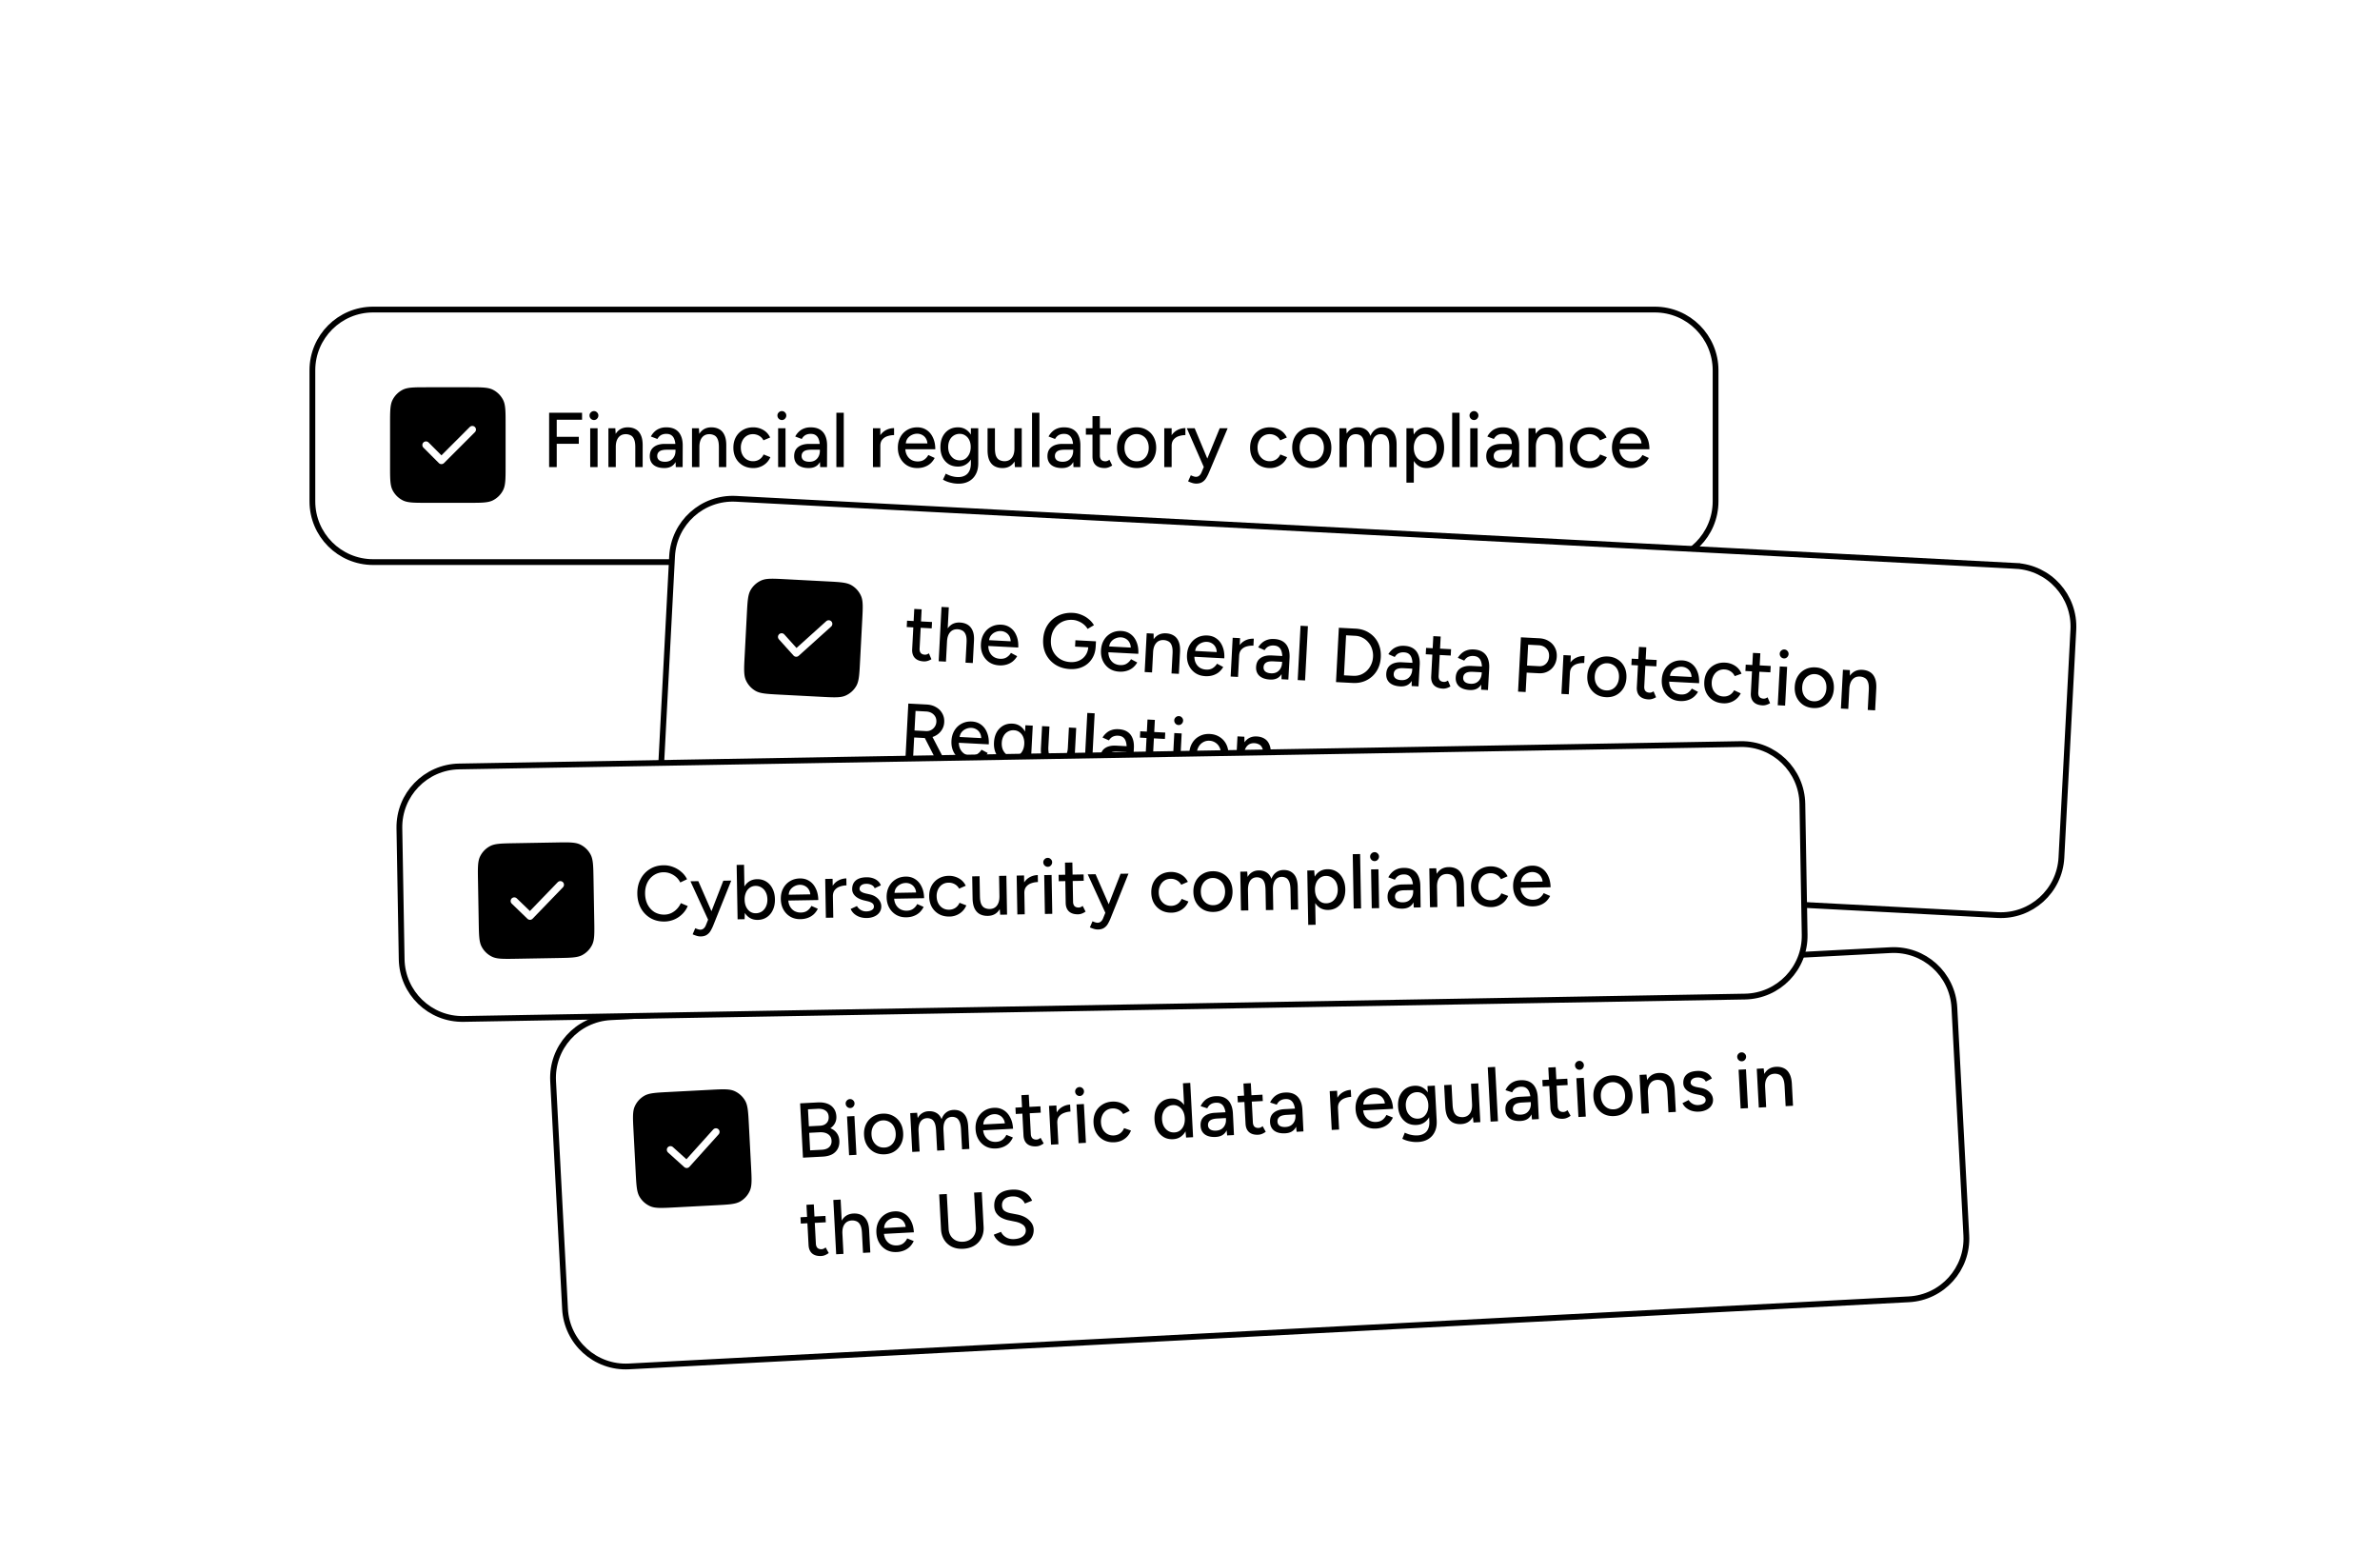 <svg xmlns="http://www.w3.org/2000/svg" width="412" height="269" fill="none" viewBox="0 0 412 269">
  <g clip-path="url(#a)">
    <g filter="url(#b)">
      <path fill="#fff" d="M286.46 48.315H64.598c-5.811 0-10.522 4.71-10.522 10.522V81.5c0 5.81 4.71 10.521 10.522 10.521H286.46c5.811 0 10.522-4.71 10.522-10.521V58.837c0-5.811-4.711-10.522-10.522-10.522Z"/>
      <path stroke="color(display-p3 .039 .039 .114)" stroke-opacity=".15" d="M286.46 48.315H64.598c-5.811 0-10.522 4.71-10.522 10.522V81.5c0 5.81 4.71 10.521 10.522 10.521H286.46c5.811 0 10.522-4.71 10.522-10.521V58.837c0-5.811-4.711-10.522-10.522-10.522Z"/>
      <path fill="color(display-p3 .545 .6 .678)" d="M67.524 68.163c0-2.24 0-3.36.436-4.216a4 4 0 0 1 1.748-1.748c.856-.436 1.976-.436 4.216-.436h7.2c2.24 0 3.36 0 4.216.436a4 4 0 0 1 1.748 1.748c.436.856.436 1.976.436 4.216v7.2c0 2.24 0 3.36-.436 4.216a4 4 0 0 1-1.748 1.748c-.856.436-1.976.436-4.216.436h-7.2c-2.24 0-3.36 0-4.216-.436a4 4 0 0 1-1.748-1.748c-.436-.855-.436-1.976-.436-4.216v-7.2Z"/>
      <path stroke="#fff" stroke-linecap="round" stroke-linejoin="round" stroke-width="1.261" d="m73.742 71.763 2.674 2.675 5.349-5.35"/>
      <path fill="color(display-p3 .157 .141 .271)" fill-opacity=".55" d="M95.058 75.584V66.17h5.702v1.21h-4.384v2.96h3.82v1.21h-3.82v4.034h-1.318Zm7.113 0V68.86h1.278v6.724h-1.278Zm.646-8.15a.734.734 0 0 1-.538-.228.78.78 0 0 1-.229-.551c0-.216.076-.395.229-.538a.734.734 0 0 1 .538-.229c.215 0 .394.076.537.229a.706.706 0 0 1 .229.538.78.78 0 0 1-.229.551.706.706 0 0 1-.537.229Zm2.504 8.15V68.86h1.197l.081 1.237v5.487h-1.278Zm4.653 0v-3.443h1.278v3.443h-1.278Zm0-3.443c0-.61-.072-1.07-.215-1.385-.135-.323-.327-.547-.578-.672a1.937 1.937 0 0 0-.848-.202c-.547 0-.972.193-1.277.578-.305.386-.457.928-.457 1.628h-.552c0-.709.103-1.314.31-1.816.215-.51.515-.9.901-1.17.394-.269.86-.403 1.398-.403.529 0 .986.107 1.372.323.394.215.695.55.901 1.008.215.448.323 1.04.323 1.775v.336h-1.278Zm7.014 3.443-.054-1.17v-2.34c0-.493-.058-.905-.175-1.237-.107-.332-.278-.583-.511-.753-.224-.17-.524-.256-.901-.256-.349 0-.654.072-.914.215-.251.144-.462.368-.632.673l-1.13-.43a3.16 3.16 0 0 1 .605-.807 2.54 2.54 0 0 1 .874-.565c.341-.144.74-.215 1.197-.215.637 0 1.166.125 1.587.376.421.251.735.614.941 1.09.216.475.319 1.062.31 1.761l-.014 3.658h-1.183Zm-1.977.162c-.798 0-1.421-.18-1.869-.538-.44-.368-.659-.875-.659-1.52 0-.69.228-1.215.686-1.573.466-.368 1.111-.552 1.936-.552h1.869v1.009h-1.519c-.619 0-1.054.098-1.305.296-.251.188-.376.452-.376.793 0 .314.116.56.349.74.242.17.574.255.996.255.367 0 .685-.076.954-.228a1.69 1.69 0 0 0 .632-.673c.153-.287.229-.614.229-.981h.444c0 .914-.197 1.64-.592 2.178-.385.529-.977.794-1.775.794Zm4.782-.162V68.86h1.197l.081 1.237v5.487h-1.278Zm4.653 0v-3.443h1.278v3.443h-1.278Zm0-3.443c0-.61-.071-1.07-.215-1.385-.134-.323-.327-.547-.578-.672a1.933 1.933 0 0 0-.847-.202c-.547 0-.973.193-1.278.578-.305.386-.457.928-.457 1.628h-.551c0-.709.103-1.314.309-1.816.215-.51.515-.9.901-1.17.394-.269.861-.403 1.399-.403.529 0 .986.107 1.371.323.395.215.695.55.901 1.008.215.448.323 1.04.323 1.775v.336h-1.278Zm5.952 3.605c-.673 0-1.269-.148-1.789-.444a3.27 3.27 0 0 1-1.223-1.251c-.287-.529-.431-1.139-.431-1.829s.144-1.3.431-1.829a3.205 3.205 0 0 1 1.21-1.237c.52-.305 1.112-.457 1.775-.457a3.42 3.42 0 0 1 1.762.457c.529.305.923.74 1.183 1.304l-1.156.485a1.883 1.883 0 0 0-.74-.78 2.077 2.077 0 0 0-1.089-.283 1.98 1.98 0 0 0-1.076.296 2.029 2.029 0 0 0-.74.834 2.62 2.62 0 0 0-.269 1.21c0 .457.09.86.269 1.21.179.35.43.628.753.834a2.05 2.05 0 0 0 1.09.296 2 2 0 0 0 1.102-.31c.323-.214.565-.501.726-.86l1.17.47a3.032 3.032 0 0 1-1.183 1.386 3.23 3.23 0 0 1-1.775.498Zm4.303-.162V68.86h1.278v6.724h-1.278Zm.646-8.15a.734.734 0 0 1-.538-.228.78.78 0 0 1-.229-.551c0-.216.076-.395.229-.538a.734.734 0 0 1 .538-.229.71.71 0 0 1 .538.229.709.709 0 0 1 .228.538c0 .206-.076.39-.228.551a.71.71 0 0 1-.538.229Zm6.633 8.15-.054-1.17v-2.34c0-.493-.058-.905-.175-1.237-.107-.332-.278-.583-.511-.753-.224-.17-.524-.256-.901-.256-.35 0-.654.072-.914.215-.251.144-.462.368-.632.673l-1.13-.43a3.16 3.16 0 0 1 .605-.807 2.54 2.54 0 0 1 .874-.565c.341-.144.74-.215 1.197-.215.637 0 1.166.125 1.587.376.421.251.735.614.941 1.09.215.475.319 1.062.31 1.761l-.014 3.658h-1.183Zm-1.977.162c-.798 0-1.421-.18-1.869-.538-.44-.368-.659-.875-.659-1.52 0-.69.228-1.215.685-1.573.467-.368 1.112-.552 1.937-.552h1.869v1.009h-1.519c-.619 0-1.054.098-1.305.296-.251.188-.376.452-.376.793 0 .314.116.56.349.74.242.17.574.255.995.255.368 0 .686-.076.955-.228a1.69 1.69 0 0 0 .632-.673c.153-.287.229-.614.229-.981h.444c0 .914-.198 1.64-.592 2.178-.386.529-.977.794-1.775.794Zm4.782-.162V66.17h1.278v9.414h-1.278Zm7.11-3.617c0-.727.139-1.318.417-1.775a2.674 2.674 0 0 1 1.076-1.022 3.007 3.007 0 0 1 1.385-.337v1.21a3.55 3.55 0 0 0-1.156.189 1.897 1.897 0 0 0-.888.592c-.224.269-.336.636-.336 1.102l-.498.04Zm-.78 3.617V68.86h1.278v6.724h-1.278Zm7.661.162c-.655 0-1.233-.148-1.735-.444a3.235 3.235 0 0 1-1.183-1.251c-.287-.529-.431-1.139-.431-1.829s.144-1.3.431-1.829a3.139 3.139 0 0 1 1.183-1.237c.511-.305 1.094-.457 1.748-.457.619 0 1.161.157 1.627.47.467.305.83.745 1.09 1.318.269.565.403 1.233.403 2.004h-5.433l.242-.202c0 .475.094.888.283 1.238.188.35.443.618.766.806.323.18.691.27 1.103.27.448 0 .82-.104 1.116-.31a2.27 2.27 0 0 0 .713-.807l1.103.511c-.18.35-.413.66-.7.928-.287.26-.627.462-1.022.605-.385.144-.82.216-1.304.216Zm-1.977-4.062-.256-.201h4.25l-.242.201c0-.394-.081-.73-.242-1.008a1.596 1.596 0 0 0-.646-.646 1.795 1.795 0 0 0-.901-.229c-.322 0-.636.077-.941.23a1.933 1.933 0 0 0-.74.631c-.188.278-.282.619-.282 1.022Zm9.156 6.765c-.448 0-.856-.045-1.224-.135a5.249 5.249 0 0 1-.928-.282 4.025 4.025 0 0 1-.564-.283l.484-1.035c.116.072.282.152.497.242.215.098.467.18.753.242.287.072.606.108.955.108.413 0 .78-.086 1.103-.256a1.68 1.68 0 0 0 .753-.767c.188-.35.282-.797.282-1.344V68.86h1.278v6.052c0 .77-.148 1.416-.444 1.936a2.854 2.854 0 0 1-1.197 1.197c-.502.27-1.084.404-1.748.404Zm-.121-2.959c-.61 0-1.143-.139-1.6-.417a3.019 3.019 0 0 1-1.063-1.183c-.251-.511-.376-1.099-.376-1.762 0-.69.125-1.291.376-1.802.26-.511.614-.91 1.063-1.197.457-.287.99-.43 1.6-.43.556 0 1.04.143 1.452.43.422.287.745.69.969 1.21.233.511.349 1.112.349 1.802 0 .664-.116 1.251-.349 1.762a2.657 2.657 0 0 1-.969 1.17c-.412.278-.896.417-1.452.417Zm.323-1.076c.376 0 .704-.099.982-.296.277-.206.497-.48.658-.82.162-.35.243-.749.243-1.197 0-.448-.081-.843-.243-1.183a1.887 1.887 0 0 0-.672-.794 1.653 1.653 0 0 0-.982-.296 1.89 1.89 0 0 0-1.748 1.09c-.17.34-.255.735-.255 1.183 0 .448.085.847.255 1.197.179.34.417.614.713.82.305.198.654.296 1.049.296Zm9.532 1.17-.081-1.237V68.86h1.265v6.724h-1.184Zm-4.734-3.281V68.86h1.278v3.443h-1.278Zm1.278 0c0 .6.067 1.062.202 1.385.143.323.34.547.591.672a2 2 0 0 0 .848.202c.546 0 .972-.193 1.277-.578.305-.386.457-.928.457-1.627h.552c0 .708-.108 1.317-.323 1.829-.206.502-.502.887-.888 1.156-.385.269-.856.404-1.412.404-.52 0-.977-.108-1.371-.323-.386-.215-.686-.552-.901-1.009-.207-.457-.31-1.049-.31-1.775v-.336h1.278Zm6.422 3.281V66.17h1.278v9.414h-1.278Zm7.175 0-.053-1.17v-2.34c0-.493-.059-.905-.175-1.237-.108-.332-.278-.583-.511-.753-.224-.17-.525-.256-.901-.256-.35 0-.655.072-.915.215-.251.144-.461.368-.632.673l-1.129-.43a3.16 3.16 0 0 1 .605-.807 2.54 2.54 0 0 1 .874-.565c.341-.144.74-.215 1.197-.215.636 0 1.165.125 1.587.376.421.251.735.614.941 1.09.215.475.318 1.062.309 1.761l-.013 3.658h-1.184Zm-1.976.162c-.798 0-1.421-.18-1.87-.538-.439-.368-.659-.875-.659-1.52 0-.69.229-1.215.686-1.573.466-.368 1.112-.552 1.937-.552h1.869v1.009h-1.52c-.618 0-1.053.098-1.304.296-.251.188-.377.452-.377.793 0 .314.117.56.35.74.242.17.574.255.995.255.368 0 .686-.076.955-.228a1.69 1.69 0 0 0 .632-.673c.152-.287.229-.614.229-.981h.443c0 .914-.197 1.64-.591 2.178-.386.529-.978.794-1.775.794Zm7.377 0c-.672 0-1.192-.17-1.559-.511-.368-.35-.552-.848-.552-1.493v-6.98h1.278v6.791c0 .332.08.588.242.767.17.17.412.256.726.256a.94.94 0 0 0 .296-.054c.107-.036.237-.108.39-.215l.484.995a2.94 2.94 0 0 1-.672.336 1.917 1.917 0 0 1-.633.108Zm-3.254-5.783V68.86h4.33v1.103h-4.33Zm8.807 5.783c-.672 0-1.264-.148-1.775-.444a3.313 3.313 0 0 1-1.211-1.251c-.286-.529-.43-1.139-.43-1.829s.144-1.3.43-1.829a3.118 3.118 0 0 1 1.197-1.237c.511-.305 1.099-.457 1.762-.457.664 0 1.251.152 1.762.457.511.296.91.708 1.197 1.237.287.53.43 1.139.43 1.83 0 .69-.143 1.3-.43 1.828a3.212 3.212 0 0 1-1.197 1.25c-.502.297-1.081.445-1.735.445Zm0-1.17c.403 0 .762-.1 1.076-.296a2.05 2.05 0 0 0 .726-.834c.179-.35.269-.758.269-1.224 0-.466-.09-.874-.269-1.224a1.927 1.927 0 0 0-.74-.82 1.976 1.976 0 0 0-1.089-.31 1.94 1.94 0 0 0-1.089.31c-.314.197-.561.47-.74.82-.179.35-.269.758-.269 1.224 0 .466.09.874.269 1.224.179.35.43.627.753.834.323.197.691.296 1.103.296Zm5.542-2.609c0-.727.139-1.318.417-1.775a2.665 2.665 0 0 1 1.075-1.022c.44-.225.901-.337 1.386-.337v1.21c-.404 0-.789.063-1.157.189a1.902 1.902 0 0 0-.888.592c-.224.269-.336.636-.336 1.102l-.497.04Zm-.78 3.617V68.86h1.277v6.724h-1.277Zm5.508 2.851a2.34 2.34 0 0 1-.659-.108 5.728 5.728 0 0 1-.726-.282l.471-1.049c.197.09.368.157.511.202.152.045.273.067.363.067a.861.861 0 0 0 .565-.188c.161-.126.291-.3.39-.525l.78-1.842 2.394-5.85h1.371l-3.187 7.558c-.17.412-.35.77-.538 1.076a2.002 2.002 0 0 1-.699.699c-.269.161-.614.242-1.036.242Zm1.345-2.85-2.945-6.725h1.358l2.434 5.837.39.887h-1.237Zm11.447.161c-.672 0-1.269-.148-1.789-.444a3.27 3.27 0 0 1-1.223-1.251c-.287-.529-.431-1.139-.431-1.829s.144-1.3.431-1.829a3.205 3.205 0 0 1 1.21-1.237c.52-.305 1.112-.457 1.775-.457.655 0 1.242.152 1.762.457.529.305.923.74 1.183 1.304l-1.156.485a1.883 1.883 0 0 0-.74-.78 2.077 2.077 0 0 0-1.089-.283 1.98 1.98 0 0 0-1.076.296c-.314.197-.56.475-.74.834a2.62 2.62 0 0 0-.269 1.21c0 .457.09.86.269 1.21.18.35.431.628.753.834a2.05 2.05 0 0 0 1.09.296 2 2 0 0 0 1.102-.31c.323-.214.565-.501.727-.86l1.17.47a3.034 3.034 0 0 1-1.184 1.386 3.23 3.23 0 0 1-1.775.498Zm7.262 0c-.673 0-1.264-.148-1.775-.444a3.313 3.313 0 0 1-1.211-1.251c-.287-.529-.43-1.139-.43-1.829s.143-1.3.43-1.829a3.118 3.118 0 0 1 1.197-1.237c.511-.305 1.098-.457 1.762-.457.663 0 1.251.152 1.762.457.511.296.91.708 1.196 1.237.287.53.431 1.139.431 1.83 0 .69-.144 1.3-.431 1.828a3.203 3.203 0 0 1-1.196 1.25c-.502.297-1.081.445-1.735.445Zm0-1.17c.403 0 .762-.1 1.076-.296.313-.207.555-.484.726-.834.179-.35.269-.758.269-1.224 0-.466-.09-.874-.269-1.224a1.933 1.933 0 0 0-.74-.82 1.98 1.98 0 0 0-1.089-.31c-.413 0-.776.104-1.089.31-.314.197-.561.47-.74.82-.179.35-.269.758-.269 1.224 0 .466.09.874.269 1.224.179.35.43.627.753.834.323.197.69.296 1.103.296Zm4.761 1.008V68.86h1.197l.054.928c.215-.359.484-.628.807-.807a2.175 2.175 0 0 1 1.116-.282c.538 0 .995.125 1.372.376.376.242.65.614.82 1.116.197-.484.475-.851.834-1.102.359-.26.784-.39 1.278-.39.762 0 1.358.25 1.788.753.431.493.641 1.255.632 2.286v3.846h-1.264v-3.443c0-.61-.067-1.07-.202-1.385-.125-.323-.295-.547-.511-.672a1.566 1.566 0 0 0-.753-.202c-.502 0-.892.193-1.17.578-.269.386-.403.928-.403 1.628v3.496h-1.278v-3.443c0-.61-.062-1.07-.188-1.385-.126-.323-.3-.547-.524-.672a1.573 1.573 0 0 0-.754-.202c-.502 0-.892.193-1.17.578-.269.386-.403.928-.403 1.628v3.496h-1.278Zm11.598 2.69V68.86h1.197l.081 1.237v8.177h-1.278Zm3.483-2.528c-.564 0-1.057-.148-1.479-.444-.412-.296-.731-.709-.955-1.238-.224-.528-.336-1.143-.336-1.842 0-.708.112-1.322.336-1.842.224-.53.543-.942.955-1.237.422-.296.915-.444 1.479-.444.601 0 1.13.148 1.587.444.458.295.812.708 1.063 1.237.26.52.39 1.134.39 1.842 0 .7-.13 1.314-.39 1.843a2.928 2.928 0 0 1-1.063 1.237c-.457.296-.986.444-1.587.444Zm-.309-1.157c.404 0 .758-.099 1.063-.296a2.09 2.09 0 0 0 .712-.834c.18-.358.269-.77.269-1.237 0-.466-.085-.874-.255-1.224a1.979 1.979 0 0 0-.713-.834 1.85 1.85 0 0 0-1.062-.309c-.368 0-.7.103-.996.31a1.953 1.953 0 0 0-.672.833 2.958 2.958 0 0 0-.242 1.224c0 .466.081.879.242 1.237.161.35.385.628.672.834.287.197.615.296.982.296Zm4.744.995V66.17h1.277v9.414h-1.277Zm3.127 0V68.86h1.278v6.724h-1.278Zm.646-8.15a.736.736 0 0 1-.538-.228.783.783 0 0 1-.229-.551.71.71 0 0 1 .229-.538.736.736 0 0 1 .538-.229.71.71 0 0 1 .538.229.709.709 0 0 1 .228.538c0 .206-.076.39-.228.551a.71.71 0 0 1-.538.229Zm6.633 8.15-.054-1.17v-2.34c0-.493-.058-.905-.175-1.237-.107-.332-.278-.583-.511-.753-.224-.17-.524-.256-.901-.256-.349 0-.654.072-.914.215-.251.144-.462.368-.632.673l-1.13-.43c.162-.305.363-.574.605-.807a2.54 2.54 0 0 1 .874-.565c.341-.144.74-.215 1.197-.215.637 0 1.166.125 1.587.376.422.251.735.614.942 1.09.215.475.318 1.062.309 1.761l-.014 3.658h-1.183Zm-1.977.162c-.798 0-1.421-.18-1.869-.538-.439-.368-.659-.875-.659-1.52 0-.69.228-1.215.686-1.573.466-.368 1.111-.552 1.936-.552h1.87v1.009h-1.52c-.619 0-1.054.098-1.305.296-.251.188-.376.452-.376.793 0 .314.116.56.35.74.242.17.573.255.995.255.367 0 .686-.076.955-.228.268-.162.479-.386.632-.673.152-.287.228-.614.228-.981h.444c0 .914-.197 1.64-.592 2.178-.385.529-.977.794-1.775.794Zm4.783-.162V68.86h1.196l.081 1.237v5.487h-1.277Zm4.653 0v-3.443h1.277v3.443h-1.277Zm0-3.443c0-.61-.072-1.07-.216-1.385-.134-.323-.327-.547-.578-.672a1.933 1.933 0 0 0-.847-.202c-.547 0-.973.193-1.278.578-.304.386-.457.928-.457 1.628h-.551c0-.709.103-1.314.309-1.816.215-.51.516-.9.901-1.17.395-.269.861-.403 1.399-.403.529 0 .986.107 1.371.323.395.215.695.55.901 1.008.216.448.323 1.04.323 1.775v.336h-1.277Zm5.951 3.605c-.672 0-1.269-.148-1.789-.444a3.278 3.278 0 0 1-1.223-1.251c-.287-.529-.431-1.139-.431-1.829s.144-1.3.431-1.829a3.212 3.212 0 0 1 1.21-1.237c.52-.305 1.112-.457 1.775-.457.655 0 1.242.152 1.762.457.529.305.923.74 1.183 1.304l-1.156.485a1.883 1.883 0 0 0-.74-.78 2.077 2.077 0 0 0-1.089-.283 1.98 1.98 0 0 0-1.076.296c-.314.197-.56.475-.74.834a2.62 2.62 0 0 0-.269 1.21c0 .457.09.86.269 1.21.18.35.431.628.753.834a2.05 2.05 0 0 0 1.09.296 2 2 0 0 0 1.102-.31c.323-.214.565-.501.727-.86l1.17.47a3.034 3.034 0 0 1-1.184 1.386 3.23 3.23 0 0 1-1.775.498Zm7.195 0c-.655 0-1.233-.148-1.735-.444a3.245 3.245 0 0 1-1.184-1.251c-.286-.529-.43-1.139-.43-1.829s.144-1.3.43-1.829a3.148 3.148 0 0 1 1.184-1.237c.511-.305 1.094-.457 1.748-.457.619 0 1.161.157 1.627.47.466.305.83.745 1.09 1.318.269.565.403 1.233.403 2.004h-5.433l.242-.202c0 .475.094.888.282 1.238.189.35.444.618.767.806.323.18.69.27 1.103.27.448 0 .82-.104 1.116-.31a2.28 2.28 0 0 0 .713-.807l1.102.511c-.179.35-.412.66-.699.928-.287.26-.627.462-1.022.605-.385.144-.82.216-1.304.216Zm-1.977-4.062-.256-.201h4.25l-.242.201c0-.394-.081-.73-.242-1.008a1.602 1.602 0 0 0-.646-.646 1.795 1.795 0 0 0-.901-.229 2.08 2.08 0 0 0-.941.23 1.926 1.926 0 0 0-.74.631c-.188.278-.282.619-.282 1.022Z"/>
    </g>
    <g filter="url(#c)">
      <path fill="#fff" d="M348.96 92.68 127.401 81.07c-5.803-.305-10.753 4.153-11.058 9.956l-2.065 39.419c-.305 5.803 4.153 10.754 9.956 11.058l221.559 11.611c5.803.304 10.753-4.153 11.058-9.956l2.065-39.419c.305-5.803-4.153-10.754-9.956-11.058Z"/>
      <path stroke="color(display-p3 .522 .333 .82)" d="M348.96 92.68 127.401 81.07c-5.803-.305-10.753 4.153-11.058 9.956l-2.065 39.419c-.305 5.803 4.153 10.754 9.956 11.058l221.559 11.611c5.803.304 10.753-4.153 11.058-9.956l2.065-39.419c.305-5.803-4.153-10.754-9.956-11.058Z"/>
      <path fill="color(display-p3 .545 .6 .678)" d="M129.284 101.043c.118-2.237.176-3.355.656-4.187a4.003 4.003 0 0 1 1.838-1.654c.877-.39 1.995-.332 4.233-.215l7.19.377c2.237.117 3.355.176 4.187.656a3.994 3.994 0 0 1 1.654 1.837c.391.877.332 1.996.215 4.233l-.377 7.19c-.117 2.237-.176 3.356-.656 4.188a4.001 4.001 0 0 1-1.837 1.654c-.877.39-1.996.332-4.233.214l-7.19-.376c-2.237-.118-3.356-.176-4.187-.656a4.005 4.005 0 0 1-1.655-1.838c-.39-.877-.332-1.995-.214-4.233l.376-7.19Z"/>
      <path stroke="#fff" stroke-linecap="round" stroke-linejoin="round" stroke-width="1.261" d="m135.304 104.964 2.531 2.811 5.621-5.062"/>
      <path fill="color(display-p3 .157 .141 .271)" d="M159.909 109.21c-.672-.036-1.182-.233-1.532-.592-.348-.369-.506-.875-.472-1.52l.365-6.97 1.276.067-.355 6.782c-.018.331.049.59.201.778.161.179.399.277.712.293a.934.934 0 0 0 .298-.038c.11-.03.243-.095.401-.195l.431 1.02c-.24.14-.47.24-.689.3a1.91 1.91 0 0 1-.636.075Zm-2.948-5.946.058-1.101 4.324.227-.057 1.101-4.325-.227Zm5.532 5.919.492-9.4 1.263.066-.493 9.4-1.262-.066Zm4.646.244.18-3.438 1.263.066-.18 3.438-1.263-.066Zm.18-3.438c.032-.609-.015-1.074-.142-1.395-.126-.329-.312-.564-.556-.702a1.9 1.9 0 0 0-.822-.245c-.555-.029-.995.141-1.319.51-.325.369-.505.902-.542 1.601l-.537-.028c.037-.708.172-1.307.404-1.797.241-.499.562-.873.961-1.121.408-.248.88-.358 1.418-.33.528.028.979.159 1.352.394.374.235.657.587.847 1.054.192.459.264 1.056.216 1.789l-.017.336-1.263-.066Zm5.648 3.905c-.654-.034-1.224-.212-1.71-.534a3.25 3.25 0 0 1-1.116-1.311c-.259-.543-.37-1.16-.334-1.849.036-.689.211-1.291.526-1.804a3.14 3.14 0 0 1 1.246-1.173c.526-.278 1.116-.4 1.77-.366.618.033 1.151.218 1.6.556.45.328.789.786 1.019 1.373.239.578.338 1.252.298 2.022l-5.426-.284.253-.189c-.025.474.047.891.217 1.25.17.359.411.641.723.846.313.196.676.305 1.087.326.448.024.825-.06 1.131-.25.316-.199.567-.455.754-.769l1.075.568c-.198.34-.447.637-.747.89-.3.245-.651.429-1.052.551a3.733 3.733 0 0 1-1.314.147Zm-1.762-4.159-.245-.215 4.244.222-.252.189c.021-.394-.042-.734-.189-1.02a1.594 1.594 0 0 0-.611-.678 1.791 1.791 0 0 0-.888-.276 2.085 2.085 0 0 0-.952.179c-.303.128-.56.326-.771.593-.203.267-.315.603-.336 1.006Zm14.009 4.801c-.949-.05-1.784-.3-2.505-.751a4.63 4.63 0 0 1-1.643-1.81c-.373-.756-.535-1.603-.486-2.544.05-.958.3-1.788.75-2.492a4.503 4.503 0 0 1 1.823-1.628c.765-.382 1.622-.548 2.571-.498a4.38 4.38 0 0 1 1.477.333c.475.186.898.438 1.267.753.379.307.679.655.901 1.044l-1.097.643a2.87 2.87 0 0 0-.66-.776 3.337 3.337 0 0 0-.927-.546 2.975 2.975 0 0 0-1.024-.243c-.69-.036-1.311.089-1.865.374a3.393 3.393 0 0 0-1.316 1.224c-.333.53-.519 1.158-.557 1.883-.037.707.078 1.342.345 1.903a3.366 3.366 0 0 0 1.194 1.356c.53.342 1.144.531 1.843.567.564.03 1.071-.06 1.522-.27a2.58 2.58 0 0 0 1.099-.925c.282-.408.437-.889.466-1.444l1.282-.054c-.043.833-.265 1.548-.664 2.147a3.727 3.727 0 0 1-1.566 1.359c-.654.307-1.397.438-2.23.395Zm.891-3.886.058-1.101 3.558.186-.05.967-.679.099-2.887-.151Zm7.649 4.333c-.654-.034-1.224-.212-1.709-.534a3.232 3.232 0 0 1-1.117-1.311c-.259-.543-.37-1.159-.334-1.849.036-.689.211-1.29.526-1.803a3.136 3.136 0 0 1 1.246-1.174c.526-.278 1.116-.399 1.77-.365.618.032 1.151.217 1.6.555.45.329.79.787 1.019 1.373.239.578.339 1.252.298 2.022l-5.425-.284.252-.189c-.025.475.047.891.217 1.25.17.359.411.641.723.846a2.24 2.24 0 0 0 1.088.327c.447.023.824-.06 1.13-.251.316-.199.567-.455.754-.768l1.075.568a3.36 3.36 0 0 1-.747.89 3.08 3.08 0 0 1-1.052.551 3.71 3.71 0 0 1-1.314.146Zm-1.762-4.159-.244-.215 4.243.223-.252.188c.021-.394-.042-.733-.189-1.019a1.597 1.597 0 0 0-.611-.679 1.79 1.79 0 0 0-.888-.275 2.072 2.072 0 0 0-.952.179c-.303.127-.56.325-.771.592-.203.268-.315.603-.336 1.006Zm6.16 4.228.352-6.715 1.195.063.016 1.24-.288 5.479-1.275-.067Zm4.646.244.181-3.438 1.275.067-.18 3.438-1.276-.067Zm.181-3.438c.031-.609-.016-1.074-.143-1.395-.117-.329-.298-.563-.542-.702a1.925 1.925 0 0 0-.836-.245c-.546-.029-.981.141-1.306.51-.324.369-.505.903-.542 1.601l-.55-.029c.037-.707.172-1.306.404-1.796.241-.499.562-.873.961-1.122.408-.248.88-.357 1.418-.329.528.027.979.159 1.353.394.382.235.665.587.847 1.054.191.459.267 1.056.229 1.79l-.018.336-1.275-.067Zm5.66 3.905c-.653-.034-1.223-.212-1.709-.534a3.233 3.233 0 0 1-1.116-1.31c-.259-.544-.371-1.16-.334-1.849.036-.69.211-1.291.525-1.804.314-.514.73-.905 1.247-1.174.526-.278 1.116-.399 1.769-.365.618.032 1.152.217 1.601.555.449.329.789.787 1.019 1.373.239.578.338 1.252.298 2.022l-5.426-.284.252-.189c-.025.475.048.892.218 1.251a2 2 0 0 0 .723.845c.313.196.675.305 1.087.327.448.023.825-.06 1.131-.251.315-.199.567-.455.754-.768l1.074.568a3.36 3.36 0 0 1-.747.89c-.3.245-.651.428-1.052.551-.392.123-.83.172-1.314.146Zm-1.761-4.159-.245-.215 4.244.223-.253.189c.021-.394-.042-.734-.189-1.02a1.6 1.6 0 0 0-.61-.679 1.797 1.797 0 0 0-.888-.275 2.08 2.08 0 0 0-.952.179c-.303.128-.56.325-.772.592-.203.268-.314.603-.335 1.006Zm7.127.657c.038-.726.208-1.309.51-1.751a2.672 2.672 0 0 1 1.127-.965 3.013 3.013 0 0 1 1.401-.263l-.063 1.209a3.562 3.562 0 0 0-1.165.127c-.364.098-.67.279-.917.545-.238.256-.369.618-.394 1.083l-.499.015Zm-.968 3.571.352-6.715 1.276.067-.352 6.715-1.276-.067Zm8.805.462.007-1.171.123-2.337c.026-.493-.011-.908-.11-1.245-.09-.337-.247-.596-.471-.779-.215-.182-.51-.282-.886-.302a1.865 1.865 0 0 0-.925.167c-.258.13-.48.343-.666.638l-1.106-.488a3.19 3.19 0 0 1 .647-.775 2.54 2.54 0 0 1 .902-.518c.348-.125.75-.176 1.207-.152.636.033 1.157.186 1.565.459.408.273.702.652.883 1.137.19.486.262 1.078.217 1.775l-.205 3.653-1.182-.062Zm-1.983.057c-.796-.041-1.409-.253-1.838-.635-.42-.39-.612-.907-.579-1.552.036-.689.292-1.201.768-1.535.484-.343 1.139-.492 1.962-.449l1.867.098-.053 1.007-1.517-.08c-.618-.032-1.057.044-1.319.227-.26.175-.399.433-.417.773-.016.313.087.566.31.757.233.183.56.285.981.307.367.019.689-.04.965-.178.277-.147.499-.36.667-.639.167-.278.26-.601.279-.968l.444.023c-.048.914-.283 1.628-.705 2.145-.413.508-1.018.741-1.815.699Zm4.785.09.492-9.401 1.276.067-.492 9.4-1.276-.066Zm6.63.347.493-9.401 2.9.152c.896.047 1.678.29 2.346.729a4.22 4.22 0 0 1 1.552 1.738c.357.728.511 1.553.462 2.475-.047.913-.287 1.713-.718 2.4a4.308 4.308 0 0 1-1.725 1.579c-.711.367-1.514.527-2.409.48l-2.901-.152Zm1.381-1.167 1.585.084c.456.023.886-.039 1.289-.189a3.264 3.264 0 0 0 1.073-.684c.321-.307.573-.666.756-1.078.192-.412.301-.86.327-1.343a3.579 3.579 0 0 0-.185-1.37 3.21 3.21 0 0 0-.64-1.138 3.018 3.018 0 0 0-.996-.793 3.059 3.059 0 0 0-1.261-.335l-1.585-.083-.363 6.929Zm11.718 1.854.008-1.172.122-2.336c.026-.493-.01-.908-.11-1.245-.09-.337-.247-.597-.47-.779-.215-.182-.511-.283-.887-.302a1.85 1.85 0 0 0-.924.167c-.259.13-.481.343-.667.638l-1.105-.489c.177-.296.392-.554.646-.774.255-.229.556-.402.903-.518.348-.126.75-.176 1.206-.152.636.033 1.158.186 1.565.459.408.273.702.652.883 1.137.19.486.263 1.077.217 1.775l-.205 3.652-1.182-.061Zm-1.982.057c-.797-.042-1.41-.253-1.839-.635-.419-.39-.612-.907-.578-1.552.036-.689.292-1.201.767-1.535.485-.343 1.139-.493 1.963-.449l1.866.097-.052 1.008-1.518-.08c-.618-.032-1.057.043-1.318.227-.261.175-.4.433-.418.773-.016.313.087.566.311.757.233.183.559.285.98.307.367.019.689-.04.966-.178.277-.147.499-.36.666-.639.167-.278.26-.601.28-.968l.443.023c-.048.913-.283 1.628-.705 2.145-.413.508-1.017.741-1.814.699Zm7.368.386c-.672-.035-1.182-.232-1.532-.592-.348-.368-.506-.875-.472-1.519l.365-6.97 1.276.067-.355 6.782c-.018.331.05.59.201.778.161.179.399.277.712.293a.934.934 0 0 0 .298-.038c.11-.03.243-.095.401-.195l.431 1.019c-.24.14-.47.241-.689.301a1.883 1.883 0 0 1-.636.074Zm-2.948-5.945.058-1.101 4.324.227-.057 1.101-4.325-.227Zm9.589 6.132.007-1.171.123-2.337c.025-.493-.011-.907-.11-1.245-.09-.337-.247-.596-.471-.779-.215-.181-.51-.282-.886-.302a1.863 1.863 0 0 0-.925.167c-.258.13-.48.343-.666.638l-1.106-.488a3.19 3.19 0 0 1 .647-.775 2.54 2.54 0 0 1 .902-.518c.348-.125.75-.176 1.207-.152.635.033 1.157.186 1.565.459.407.273.702.652.883 1.137.19.486.262 1.078.216 1.776l-.205 3.652-1.181-.062Zm-1.983.057c-.797-.041-1.41-.253-1.838-.635-.42-.39-.613-.907-.579-1.552.036-.689.292-1.201.767-1.535.485-.343 1.139-.492 1.963-.449l1.867.098-.053 1.007-1.518-.08c-.617-.032-1.057.044-1.318.228-.26.174-.4.432-.417.772a.88.88 0 0 0 .31.757c.233.183.56.285.981.307.367.02.688-.04.965-.178.277-.147.499-.36.666-.638.168-.279.261-.602.28-.969l.443.023c-.048.914-.283 1.629-.705 2.145-.412.508-1.017.741-1.814.699Zm8.372.278.493-9.401 3.169.166c.627.033 1.171.192 1.632.476.47.276.827.649 1.072 1.12.254.462.365.993.334 1.593-.03.582-.183 1.095-.458 1.538a2.742 2.742 0 0 1-1.103 1.02c-.453.236-.965.34-1.538.31l-2.109-.111-.176 3.358-1.316-.069Zm1.556-4.511 2.095.11c.475.025.873-.12 1.195-.436.322-.324.497-.75.524-1.278.029-.547-.127-.995-.468-1.345-.332-.349-.771-.538-1.317-.567l-1.84-.096-.189 3.612Zm6.92 1.332c.038-.725.208-1.308.509-1.751a2.678 2.678 0 0 1 1.128-.964c.45-.201.917-.288 1.401-.263l-.064 1.209a3.53 3.53 0 0 0-1.164.127c-.365.098-.67.279-.918.544-.238.257-.369.619-.393 1.084l-.499.014Zm-.968 3.572.352-6.715 1.275.067-.352 6.715-1.275-.067Zm7.708.566c-.671-.035-1.254-.214-1.749-.536a3.305 3.305 0 0 1-1.143-1.313c-.259-.543-.371-1.159-.334-1.849.036-.689.211-1.29.525-1.804a3.11 3.11 0 0 1 1.26-1.172c.526-.278 1.121-.4 1.783-.365.663.035 1.241.218 1.736.549.494.322.871.755 1.13 1.298.259.543.37 1.16.334 1.849-.036.689-.211 1.291-.525 1.804a3.216 3.216 0 0 1-1.261 1.186c-.517.269-1.102.387-1.756.353Zm.062-1.169c.402.021.766-.058 1.089-.239a2.04 2.04 0 0 0 .769-.794c.198-.34.308-.743.333-1.208.024-.466-.044-.878-.205-1.237a1.924 1.924 0 0 0-.695-.858 1.987 1.987 0 0 0-1.072-.365 1.938 1.938 0 0 0-1.104.251 2.058 2.058 0 0 0-.782.781c-.197.34-.308.742-.332 1.208-.025.465.044.878.204 1.236.161.359.397.649.709.872.312.214.674.332 1.086.353Zm7.285 1.554c-.671-.035-1.181-.233-1.531-.592-.349-.369-.506-.875-.472-1.52l.365-6.97 1.276.067-.356 6.782c-.017.331.05.591.202.778.161.179.399.277.712.293a.937.937 0 0 0 .298-.038c.109-.03.243-.095.401-.194l.431 1.019c-.24.14-.47.24-.689.3a1.913 1.913 0 0 1-.637.075Zm-2.947-5.945.058-1.102 4.324.227-.058 1.101-4.324-.226Zm8.425 6.232c-.654-.034-1.223-.212-1.709-.534a3.235 3.235 0 0 1-1.116-1.311c-.259-.543-.371-1.16-.335-1.849.037-.689.212-1.291.526-1.804.314-.513.73-.904 1.247-1.173.526-.278 1.116-.4 1.769-.366.618.033 1.152.218 1.601.556.449.328.789.786 1.018 1.373.24.578.339 1.252.299 2.022l-5.426-.285.252-.188c-.025.474.048.891.217 1.25.17.359.411.641.724.846.313.196.675.305 1.087.326.448.024.824-.06 1.131-.25.315-.199.567-.455.754-.769l1.074.568c-.197.34-.446.637-.747.89-.3.245-.651.429-1.052.551-.392.123-.83.172-1.314.147Zm-1.762-4.159-.244-.215 4.244.222-.253.189c.021-.394-.042-.734-.189-1.02a1.592 1.592 0 0 0-.61-.678 1.798 1.798 0 0 0-.888-.276 2.08 2.08 0 0 0-.952.179 1.93 1.93 0 0 0-.772.593c-.203.267-.314.603-.336 1.006Zm9.214 4.549c-.672-.035-1.26-.214-1.763-.536a3.284 3.284 0 0 1-1.157-1.313c-.259-.544-.37-1.16-.334-1.849.036-.69.211-1.291.525-1.804a3.22 3.22 0 0 1 1.274-1.173c.535-.277 1.134-.398 1.796-.363a3.415 3.415 0 0 1 1.736.549c.512.332.883.787 1.113 1.364l-1.18.423a1.872 1.872 0 0 0-.698-.817 2.073 2.073 0 0 0-1.073-.34 1.977 1.977 0 0 0-1.09.24c-.323.18-.584.445-.782.794a2.618 2.618 0 0 0-.332 1.194c-.024.457.045.864.205 1.223.161.358.397.649.709.872.312.214.669.331 1.072.352.412.022.784-.062 1.118-.251.333-.198.59-.472.77-.821l1.144.531a3.032 3.032 0 0 1-1.255 1.321 3.225 3.225 0 0 1-1.798.404Zm6.808.357c-.671-.035-1.182-.232-1.531-.592-.349-.368-.506-.875-.472-1.519l.365-6.97 1.276.067-.356 6.781c-.017.332.05.591.202.779.161.179.398.276.712.293a.937.937 0 0 0 .298-.038c.109-.031.243-.095.401-.195l.431 1.019c-.241.14-.47.24-.689.301-.21.061-.422.085-.637.074Zm-2.947-5.945.058-1.101 4.324.226-.058 1.102-4.324-.227Zm5.599 5.923.351-6.715 1.276.067-.352 6.714-1.275-.066Zm1.071-8.105a.737.737 0 0 1-.526-.257.781.781 0 0 1-.199-.562.708.708 0 0 1 .256-.525.735.735 0 0 1 .55-.2c.214.011.39.096.525.256a.71.71 0 0 1 .2.549.785.785 0 0 1-.257.539.71.71 0 0 1-.549.2Zm5.101 8.59c-.672-.036-1.255-.214-1.75-.536a3.32 3.32 0 0 1-1.143-1.313c-.259-.543-.37-1.159-.334-1.849.036-.689.211-1.29.526-1.804a3.118 3.118 0 0 1 1.26-1.173c.526-.277 1.12-.399 1.783-.364.662.035 1.241.218 1.735.549.495.322.872.755 1.131 1.298.258.543.37 1.16.334 1.849-.036.689-.212 1.291-.526 1.804a3.206 3.206 0 0 1-1.26 1.186c-.517.269-1.103.387-1.756.353Zm.061-1.169c.403.021.766-.058 1.09-.239a2.05 2.05 0 0 0 .769-.795c.197-.339.308-.742.332-1.208.025-.465-.043-.877-.204-1.236a1.933 1.933 0 0 0-.696-.858 1.993 1.993 0 0 0-1.071-.366 1.946 1.946 0 0 0-1.104.252 2.05 2.05 0 0 0-.782.781c-.197.34-.308.742-.333 1.208-.024.465.044.877.205 1.236.161.359.397.649.708.872.312.214.674.332 1.086.353Zm4.702 1.257.352-6.715 1.196.062.015 1.24-.287 5.479-1.276-.066Zm4.647.243.18-3.438 1.276.067-.18 3.438-1.276-.067Zm.18-3.438c.032-.609-.015-1.073-.142-1.394-.118-.33-.298-.564-.542-.702a1.943 1.943 0 0 0-.836-.246c-.546-.028-.981.142-1.306.511-.325.369-.505.902-.542 1.601l-.55-.029c.037-.707.171-1.306.404-1.797.241-.499.561-.873.961-1.121.408-.248.88-.358 1.417-.33.529.028.98.159 1.353.394.383.236.665.587.847 1.055.192.459.268 1.055.23 1.789l-.018.336-1.276-.067Zm-166.76 11.731.493-9.4 3.169.166c.627.033 1.171.187 1.632.462.471.267.829.627 1.075 1.08.255.444.368.953.338 1.526a2.64 2.64 0 0 1-.522 1.481c-.31.424-.722.748-1.236.972-.515.216-1.085.307-1.712.274l-1.732-.091-.189 3.599-1.316-.069Zm5.251.276-2.028-3.958 1.084-.644 2.435 4.68-1.491-.078Zm-3.683-5.014 1.974.103c.323.017.613-.04.871-.17.268-.138.484-.329.65-.572a1.63 1.63 0 0 0 .287-.86c.026-.501-.127-.918-.46-1.25-.332-.331-.776-.512-1.331-.541l-1.813-.095-.178 3.385Zm9.555 5.483c-.654-.034-1.223-.212-1.709-.534a3.235 3.235 0 0 1-1.116-1.311c-.259-.543-.371-1.16-.335-1.849.037-.689.212-1.291.526-1.804.314-.513.73-.904 1.247-1.173.526-.278 1.116-.4 1.769-.366.618.033 1.151.218 1.601.556.449.329.789.786 1.018 1.373.239.578.339 1.252.298 2.022l-5.425-.284.252-.189c-.025.474.048.891.217 1.25.17.359.411.641.724.846.313.196.675.305 1.087.326.448.024.824-.06 1.131-.25.315-.199.567-.455.754-.769l1.074.568c-.197.34-.446.637-.747.89-.3.245-.651.429-1.052.551a3.73 3.73 0 0 1-1.314.147Zm-1.762-4.159-.244-.215 4.244.222-.253.189c.021-.394-.042-.734-.189-1.02a1.592 1.592 0 0 0-.61-.678 1.808 1.808 0 0 0-.888-.276 2.08 2.08 0 0 0-.952.179 1.93 1.93 0 0 0-.772.593c-.203.268-.314.603-.336 1.006Zm8.79 7.234a5.178 5.178 0 0 1-1.215-.198c-.363-.1-.667-.21-.912-.331a4.012 4.012 0 0 1-.549-.311l.537-1.009c.113.077.275.167.485.268.209.109.456.203.739.281.283.086.599.139.948.157.412.022.783-.044 1.115-.197a1.7 1.7 0 0 0 .792-.726c.206-.34.324-.782.352-1.329l.318-6.07 1.276.067-.317 6.043c-.04.77-.221 1.407-.544 1.911a2.858 2.858 0 0 1-1.258 1.133c-.515.242-1.104.346-1.767.311Zm.034-2.961c-.609-.032-1.134-.198-1.576-.5a3.016 3.016 0 0 1-.999-1.237c-.224-.524-.319-1.117-.284-1.779.036-.69.193-1.283.47-1.78a3.003 3.003 0 0 1 1.124-1.14c.471-.262 1.012-.378 1.62-.346.556.029 1.031.198 1.428.506.406.309.707.728.904 1.259.206.523.291 1.129.255 1.818-.035.663-.182 1.243-.442 1.741-.25.49-.592.862-1.028 1.118-.426.256-.917.369-1.472.34Zm.379-1.057c.376.019.708-.062.995-.244.289-.192.522-.453.701-.785.18-.341.281-.735.305-1.183a2.747 2.747 0 0 0-.18-1.194 1.885 1.885 0 0 0-.63-.828 1.658 1.658 0 0 0-.965-.347 1.894 1.894 0 0 0-1.803.997c-.188.331-.293.721-.317 1.168-.023.448.041.851.193 1.209.161.349.384.635.669.856.294.213.638.33 1.032.351Zm9.458 1.667-.016-1.24.287-5.479 1.262.066-.352 6.715-1.181-.062Zm-4.556-3.525.18-3.438 1.276.067-.18 3.438-1.276-.067Zm1.276.067c-.032.6.011 1.065.129 1.394.126.33.311.564.556.702.244.139.522.221.835.246.546.029.982-.141 1.306-.51.325-.369.505-.903.542-1.601l.551.028c-.038.708-.177 1.311-.418 1.81-.233.491-.548.86-.947 1.108-.399.249-.877.359-1.432.329-.519-.027-.97-.158-1.353-.394-.373-.235-.656-.586-.847-1.054-.182-.467-.254-1.064-.216-1.789l.018-.336 1.276.067Zm6.241 3.613.493-9.401 1.276.067-.493 9.401-1.276-.067Zm7.166.376.008-1.171.122-2.337c.026-.493-.011-.908-.11-1.245-.09-.337-.247-.596-.471-.779-.215-.182-.51-.282-.886-.302a1.865 1.865 0 0 0-.925.167c-.258.13-.48.343-.666.638l-1.106-.489c.177-.295.393-.554.647-.774a2.54 2.54 0 0 1 .902-.518c.348-.125.75-.176 1.207-.152.636.033 1.157.186 1.565.459.408.273.702.652.883 1.137.19.486.262 1.078.217 1.775l-.205 3.653-1.182-.062Zm-1.983.057c-.796-.041-1.409-.253-1.838-.635-.42-.39-.612-.907-.579-1.552.036-.689.292-1.201.768-1.535.484-.343 1.139-.492 1.962-.449l1.867.098-.053 1.007-1.517-.08c-.618-.032-1.057.044-1.318.227-.261.175-.4.433-.418.773-.016.313.087.566.31.757.233.183.56.285.981.307.367.019.689-.04.965-.178.277-.147.499-.36.667-.639.167-.278.26-.601.279-.968l.444.023c-.048.914-.283 1.628-.705 2.145-.413.508-1.018.741-1.815.699Zm7.368.387c-.671-.036-1.182-.233-1.531-.592-.349-.369-.506-.875-.472-1.52l.365-6.97 1.276.067-.356 6.782c-.017.331.05.591.202.778.161.179.398.277.712.293a.937.937 0 0 0 .298-.038c.109-.03.243-.095.401-.195l.431 1.02c-.241.14-.47.24-.689.3-.21.061-.422.086-.637.075Zm-2.947-5.946.058-1.101 4.324.227-.058 1.101-4.324-.227Zm5.598 5.923.352-6.715 1.276.067-.352 6.715-1.276-.067Zm1.072-8.105a.736.736 0 0 1-.526-.256.784.784 0 0 1-.199-.563.708.708 0 0 1 .256-.525.739.739 0 0 1 .55-.2.71.71 0 0 1 .525.256.713.713 0 0 1 .2.549.785.785 0 0 1-.257.539.705.705 0 0 1-.549.2Zm5.101 8.59c-.672-.035-1.255-.214-1.75-.536a3.317 3.317 0 0 1-1.143-1.312c-.259-.544-.37-1.16-.334-1.849.036-.69.211-1.291.526-1.804a3.112 3.112 0 0 1 1.26-1.173c.526-.278 1.12-.399 1.783-.365.662.035 1.241.218 1.735.549.495.322.872.755 1.131 1.298.258.544.37 1.16.334 1.849-.037.69-.212 1.291-.526 1.804a3.212 3.212 0 0 1-1.261 1.187c-.516.269-1.102.386-1.755.352Zm.061-1.168c.403.021.766-.059 1.09-.24.324-.189.58-.454.769-.794.197-.34.308-.743.332-1.208.025-.466-.043-.878-.204-1.236a1.933 1.933 0 0 0-.696-.858 1.977 1.977 0 0 0-1.071-.366 1.93 1.93 0 0 0-1.104.252c-.324.18-.585.44-.782.78-.197.34-.308.743-.333 1.208-.024.466.044.878.205 1.236.161.359.397.65.708.872.312.214.674.332 1.086.354Zm4.702 1.256.352-6.715 1.196.063.015 1.24-.287 5.479-1.276-.067Zm4.647.244.18-3.438 1.276.066-.18 3.438-1.276-.066Zm.18-3.438c.032-.609-.015-1.074-.142-1.395-.118-.329-.298-.563-.542-.702a1.943 1.943 0 0 0-.836-.246c-.546-.028-.981.142-1.306.511-.325.369-.505.903-.542 1.601l-.55-.029c.037-.707.171-1.306.403-1.797.242-.499.562-.872.962-1.121.408-.248.88-.358 1.417-.329.529.027.98.159 1.353.394.383.235.665.587.847 1.054.192.459.268 1.056.23 1.79l-.018.335-1.276-.066Z"/>
    </g>
    <g filter="url(#d)">
      <path fill="#fff" d="m327.263 159.182-221.558 11.611c-5.803.304-10.26 5.255-9.957 11.058l2.066 39.419c.304 5.803 5.255 10.261 11.058 9.957l221.558-11.612c5.803-.304 10.261-5.255 9.957-11.058l-2.066-39.418c-.304-5.803-5.255-10.261-11.058-9.957Z"/>
      <path stroke="color(display-p3 .4 .341 .871)" d="m327.263 159.182-221.558 11.611c-5.803.304-10.26 5.255-9.957 11.058l2.066 39.419c.304 5.803 5.255 10.261 11.058 9.957l221.558-11.612c5.803-.304 10.261-5.255 9.957-11.058l-2.066-39.418c-.304-5.803-5.255-10.261-11.058-9.957Z"/>
      <path fill="color(display-p3 .545 .6 .678)" d="M109.666 190.461c-.117-2.237-.176-3.355.215-4.233a3.995 3.995 0 0 1 1.654-1.837c.832-.48 1.95-.539 4.187-.656l7.19-.377c2.238-.117 3.356-.176 4.233.215a4.008 4.008 0 0 1 1.838 1.654c.48.832.538 1.95.656 4.188l.376 7.19c.118 2.237.176 3.355-.214 4.233a4.006 4.006 0 0 1-1.654 1.837c-.832.48-1.951.539-4.188.656l-7.19.377c-2.237.117-3.356.176-4.233-.215a4.001 4.001 0 0 1-1.837-1.654c-.48-.832-.539-1.95-.656-4.188l-.377-7.19Z"/>
      <path stroke="#fff" stroke-linecap="round" stroke-linejoin="round" stroke-width="1.261" d="m116.063 193.731 2.811 2.531 5.061-5.622"/>
      <path fill="color(display-p3 .157 .141 .271)" d="m139.001 195.097-.492-9.4 3.021-.159c.645-.034 1.201.036 1.668.209.476.173.849.445 1.12.817.28.371.434.839.464 1.403.022.43-.06.82-.248 1.171-.18.342-.443.629-.79.863.477.199.847.481 1.108.844.27.363.419.804.446 1.323.029.546-.072 1.023-.302 1.43a2.346 2.346 0 0 1-.987.941c-.438.22-.97.347-1.596.38l-3.412.178Zm1.24-1.263 2.028-.106c.555-.03.978-.182 1.269-.457.299-.285.437-.652.414-1.099-.026-.502-.226-.877-.598-1.127-.364-.26-.863-.372-1.499-.339l-1.773.093.159 3.035Zm-.218-4.163 1.934-.102c.484-.025.857-.175 1.121-.449.273-.275.398-.64.374-1.097-.025-.474-.205-.829-.541-1.062-.336-.243-.795-.349-1.377-.319l-1.665.088.154 2.941Zm6.96 5.008-.352-6.715 1.276-.067.352 6.715-1.276.067Zm.218-8.172a.735.735 0 0 1-.549-.2.78.78 0 0 1-.257-.539.707.707 0 0 1 .2-.549.737.737 0 0 1 .525-.257.708.708 0 0 1 .549.201c.16.135.246.31.257.525a.778.778 0 0 1-.2.562.706.706 0 0 1-.525.257Zm5.971 8.009c-.671.035-1.27-.081-1.796-.35a3.312 3.312 0 0 1-1.274-1.186c-.314-.513-.489-1.114-.525-1.804-.036-.689.075-1.305.334-1.848a3.119 3.119 0 0 1 1.13-1.299c.495-.331 1.073-.514 1.736-.548.662-.035 1.257.086 1.783.364.526.269.946.66 1.26 1.173.314.513.489 1.114.525 1.804.036.689-.075 1.305-.334 1.849-.259.543-.635.98-1.13 1.311-.485.322-1.055.5-1.709.534Zm-.061-1.168a1.973 1.973 0 0 0 1.059-.352c.302-.222.53-.512.681-.871.161-.358.229-.77.205-1.236-.024-.465-.135-.868-.333-1.208a1.93 1.93 0 0 0-.781-.78 1.981 1.981 0 0 0-1.104-.252 1.938 1.938 0 0 0-1.072.366 2.049 2.049 0 0 0-.696.858c-.16.358-.228.77-.204 1.236.024.465.135.868.333 1.208.197.34.462.604.795.793.333.18.705.259 1.117.238Zm4.808.758-.352-6.715 1.195-.063.103.924c.196-.369.45-.652.763-.848a2.174 2.174 0 0 1 1.1-.34c.537-.028 1 .073 1.39.304.388.222.681.579.877 1.072.172-.494.43-.876.775-1.145.345-.278.763-.431 1.255-.456.761-.04 1.37.179 1.826.658.456.47.706 1.22.751 2.25l.201 3.841-1.262.066-.18-3.438c-.032-.609-.124-1.066-.274-1.373-.143-.315-.324-.53-.546-.644a1.568 1.568 0 0 0-.762-.162c-.502.026-.881.239-1.139.638-.248.399-.354.948-.317 1.646l.183 3.492-1.276.067-.18-3.438c-.032-.609-.119-1.067-.261-1.373-.142-.316-.328-.531-.559-.644a1.543 1.543 0 0 0-.762-.162c-.502.026-.881.239-1.139.638-.248.399-.354.948-.317 1.646l.183 3.492-1.276.067Zm14.491-.598c-.653.034-1.239-.083-1.755-.352a3.239 3.239 0 0 1-1.248-1.187c-.314-.514-.489-1.115-.525-1.804-.036-.69.075-1.306.334-1.849a3.15 3.15 0 0 1 1.117-1.298c.494-.331 1.068-.514 1.722-.548.618-.032 1.167.096 1.649.385.482.28.868.7 1.157 1.259.298.55.468 1.21.508 1.98l-5.426.284.232-.214c.024.475.14.882.346 1.221.207.339.476.595.808.766.332.162.704.232 1.115.211.448-.024.814-.146 1.099-.368.293-.231.516-.512.669-.843l1.128.453c-.16.358-.377.679-.649.963a3.062 3.062 0 0 1-.989.658 3.726 3.726 0 0 1-1.292.283Zm-2.187-3.952-.265-.188 4.244-.223-.232.214c-.02-.394-.118-.725-.294-.994a1.593 1.593 0 0 0-.679-.611 1.786 1.786 0 0 0-.911-.181 2.08 2.08 0 0 0-.928.277 1.927 1.927 0 0 0-.706.67c-.173.288-.25.633-.229 1.036Zm9.169 3.586c-.672.035-1.2-.108-1.585-.429-.385-.329-.595-.817-.629-1.461l-.365-6.97 1.276-.067.355 6.782c.018.331.112.582.282.753.179.161.425.233.739.217a.96.96 0 0 0 .292-.069c.106-.042.232-.12.379-.236l.535.969a2.97 2.97 0 0 1-.654.371 1.915 1.915 0 0 1-.625.14Zm-3.553-5.604-.058-1.101 4.325-.227.057 1.101-4.324.227Zm6.696 1.655c-.038-.725.07-1.323.323-1.794.254-.471.594-.83 1.021-1.077a3 3 0 0 1 1.366-.408l.063 1.208a3.542 3.542 0 0 0-1.145.249 1.892 1.892 0 0 0-.855.637c-.21.281-.303.653-.278 1.119l-.495.066Zm-.59 3.654-.352-6.715 1.276-.067.352 6.715-1.276.067Zm4.763-.25-.352-6.715 1.276-.067.352 6.715-1.276.067Zm.218-8.172a.735.735 0 0 1-.549-.2.78.78 0 0 1-.257-.539.707.707 0 0 1 .2-.549.732.732 0 0 1 .525-.256.703.703 0 0 1 .549.2c.16.135.246.31.257.525a.782.782 0 0 1-.2.563.708.708 0 0 1-.525.256Zm5.998 8.008c-.671.035-1.275-.081-1.809-.35a3.272 3.272 0 0 1-1.288-1.185c-.314-.513-.489-1.114-.525-1.803-.036-.69.075-1.306.334-1.849a3.202 3.202 0 0 1 1.144-1.299c.503-.332 1.086-.515 1.748-.55.654-.034 1.248.087 1.784.365.544.276.961.69 1.25 1.24l-1.13.544a1.877 1.877 0 0 0-.779-.74 2.09 2.09 0 0 0-1.103-.225 1.981 1.981 0 0 0-1.059.352 2.03 2.03 0 0 0-.695.871 2.614 2.614 0 0 0-.205 1.223c.024.457.135.855.332 1.195.197.339.462.604.796.793.332.18.7.259 1.103.238a2.006 2.006 0 0 0 1.085-.366c.311-.232.538-.531.68-.898l1.193.409a3.036 3.036 0 0 1-1.109 1.445c-.502.359-1.084.555-1.747.59Zm12.402-.812-.119-1.246-.427-8.152 1.262-.066.493 9.401-1.209.063Zm-2.247.28c-.609.032-1.15-.088-1.622-.36a3.056 3.056 0 0 1-1.125-1.18c-.279-.515-.436-1.121-.473-1.82-.037-.707.056-1.327.28-1.859.232-.542.564-.972.996-1.291.441-.32.966-.495 1.575-.527.564-.03 1.06.092 1.487.366.436.274.78.668 1.032 1.185.251.508.395 1.115.432 1.822.036.699-.043 1.318-.24 1.858-.196.54-.496.968-.902 1.286-.396.317-.876.49-1.44.52Zm.235-1.171c.376-.019.702-.135.978-.347.276-.221.485-.51.628-.868.142-.367.201-.783.177-1.248-.025-.466-.127-.869-.306-1.21a1.96 1.96 0 0 0-.715-.797 1.684 1.684 0 0 0-1.024-.256c-.394.02-.737.142-1.031.364a1.973 1.973 0 0 0-.668.87c-.152.358-.216.769-.191 1.235.024.466.131.873.32 1.222.197.34.453.605.769.795.314.181.669.261 1.063.24Zm9.115.519-.115-1.165-.122-2.337c-.026-.493-.106-.901-.24-1.227-.124-.325-.308-.567-.549-.725-.233-.158-.537-.228-.913-.208-.35.018-.65.106-.902.263-.244.156-.442.391-.596.704l-1.151-.37a3.19 3.19 0 0 1 .562-.838c.229-.254.51-.457.843-.609.333-.162.728-.254 1.184-.278.636-.033 1.171.064 1.605.293.434.229.766.575.997 1.039.24.463.373 1.044.401 1.743l.178 3.653-1.182.062Zm-1.966.265c-.796.042-1.428-.105-1.894-.44-.458-.344-.704-.838-.738-1.483-.036-.689.165-1.225.603-1.607.446-.391 1.081-.609 1.905-.652l1.866-.098.053 1.008-1.517.079c-.618.033-1.047.154-1.288.364-.24.201-.352.472-.334.812a.881.881 0 0 0 .388.72c.25.158.586.225 1.007.203.367-.019.681-.112.941-.278.261-.175.459-.41.596-.704.138-.295.197-.626.177-.993l.444-.023c.047.913-.112 1.649-.477 2.207-.358.548-.935.843-1.732.885Zm7.368-.386c-.671.035-1.199-.108-1.584-.429-.386-.33-.595-.817-.629-1.462l-.365-6.97 1.276-.067.355 6.782c.017.332.111.582.282.753.179.161.425.234.738.217a.936.936 0 0 0 .293-.069c.106-.041.232-.12.378-.235l.536.968a2.93 2.93 0 0 1-.654.371 1.917 1.917 0 0 1-.626.141Zm-3.552-5.605-.058-1.101 4.324-.227.058 1.102-4.324.226Zm10.177 5.096-.115-1.166-.123-2.336c-.026-.493-.105-.902-.239-1.227-.125-.325-.308-.567-.55-.725-.233-.159-.537-.228-.913-.208a1.86 1.86 0 0 0-.902.263c-.243.156-.442.391-.596.704l-1.151-.37c.146-.313.333-.592.562-.838.23-.254.511-.458.844-.61.333-.161.727-.253 1.184-.277.635-.034 1.17.064 1.604.293.434.228.766.575.997 1.038.24.464.374 1.045.401 1.743l.178 3.654-1.181.062Zm-1.966.264c-.797.042-1.429-.104-1.895-.439-.458-.344-.704-.838-.738-1.483-.036-.689.165-1.225.603-1.607.446-.392 1.081-.609 1.905-.652l1.867-.098.052 1.007-1.517.08c-.618.032-1.047.153-1.287.364-.241.201-.353.471-.335.812.017.313.146.553.388.72.251.157.586.225 1.007.203.367-.019.681-.112.942-.278.26-.175.459-.41.596-.705.137-.294.196-.625.177-.992l.443-.023c.048.913-.111 1.648-.477 2.206-.357.549-.934.844-1.731.885Zm8.636-4.236c-.038-.725.069-1.324.323-1.795.254-.471.594-.83 1.021-1.077a3.013 3.013 0 0 1 1.366-.408l.063 1.209a3.562 3.562 0 0 0-1.145.248 1.903 1.903 0 0 0-.856.638c-.209.28-.302.653-.278 1.118l-.494.067Zm-.59 3.653-.352-6.715 1.276-.066.352 6.714-1.276.067Zm7.658-.24c-.653.035-1.238-.083-1.755-.352a3.236 3.236 0 0 1-1.247-1.187c-.315-.513-.49-1.114-.526-1.804-.036-.689.075-1.306.334-1.849a3.141 3.141 0 0 1 1.117-1.297c.495-.331 1.068-.514 1.722-.548.618-.033 1.168.096 1.65.384.481.28.867.7 1.156 1.26.299.55.468 1.21.508 1.979l-5.425.285.231-.214c.025.474.14.881.347 1.22.206.34.475.595.807.766.332.162.704.233 1.116.211.447-.023.813-.146 1.098-.367.293-.231.516-.512.67-.843l1.128.452a3.37 3.37 0 0 1-.65.963 3.062 3.062 0 0 1-.989.658 3.703 3.703 0 0 1-1.292.283Zm-2.186-3.952-.266-.188 4.244-.222-.231.214c-.021-.394-.119-.726-.295-.995a1.602 1.602 0 0 0-.678-.611 1.803 1.803 0 0 0-.912-.181c-.322.017-.632.11-.928.278a1.935 1.935 0 0 0-.706.67c-.173.287-.249.632-.228 1.035Zm9.497 6.276c-.447.024-.857 0-1.229-.07a5.22 5.22 0 0 1-.941-.234 4.026 4.026 0 0 1-.579-.252l.429-1.06c.12.066.29.138.51.216.22.087.475.155.765.202.29.057.609.076.959.058a2.337 2.337 0 0 0 1.088-.313c.313-.178.551-.446.711-.805.17-.359.241-.811.212-1.358l-.318-6.07 1.276-.067.317 6.044c.04.77-.074 1.422-.342 1.957a2.862 2.862 0 0 1-1.133 1.258c-.487.295-1.062.459-1.725.494Zm-.275-2.948c-.609.032-1.149-.079-1.62-.333a3.019 3.019 0 0 1-1.123-1.126c-.278-.497-.434-1.077-.468-1.739-.037-.69.057-1.296.281-1.82.233-.524.566-.941.999-1.251.441-.31.966-.481 1.575-.513.555-.029 1.046.089 1.473.354.436.264.779.65 1.03 1.158.26.498.408 1.092.444 1.781.035.662-.051 1.255-.257 1.778a2.67 2.67 0 0 1-.906 1.219c-.397.299-.873.463-1.428.492Zm.266-1.091a1.66 1.66 0 0 0 .965-.347c.266-.221.471-.505.615-.854.142-.358.202-.76.179-1.208a2.746 2.746 0 0 0-.304-1.169 1.892 1.892 0 0 0-.713-.757 1.647 1.647 0 0 0-.996-.244c-.394.02-.738.137-1.032.35-.285.204-.504.48-.657.829a2.623 2.623 0 0 0-.193 1.195c.024.448.13.842.318 1.182.197.331.448.592.755.782.314.181.669.261 1.063.241Zm9.58.669-.145-1.231-.287-5.479 1.262-.067.352 6.715-1.182.062Zm-4.899-3.029-.18-3.438 1.276-.067.18 3.438-1.276.067Zm1.276-.067c.031.6.123 1.058.274 1.373.16.315.369.528.626.64.257.113.543.165.857.157.546-.028.961-.243 1.245-.644.284-.401.408-.95.372-1.649l.55-.029c.037.708-.038 1.322-.226 1.844-.18.512-.455.912-.826 1.201-.371.289-.834.448-1.389.477-.519.027-.982-.056-1.387-.251-.396-.194-.714-.514-.953-.96-.229-.446-.363-1.031-.401-1.756l-.018-.336 1.276-.067Zm6.585 2.941-.493-9.401 1.276-.067.493 9.401-1.276.067Zm7.165-.376-.114-1.165-.123-2.337c-.026-.492-.106-.901-.239-1.226-.125-.326-.308-.568-.55-.726-.233-.158-.537-.227-.913-.208a1.87 1.87 0 0 0-.902.263c-.243.156-.442.391-.596.705l-1.151-.371c.145-.313.333-.592.562-.837a2.53 2.53 0 0 1 .844-.61c.332-.161.727-.254 1.184-.278.635-.033 1.17.065 1.604.293.434.229.766.575.997 1.039.24.463.374 1.044.401 1.743l.178 3.653-1.182.062Zm-1.965.265c-.797.042-1.429-.105-1.895-.439-.458-.344-.704-.839-.738-1.483-.036-.69.165-1.226.603-1.608.446-.391 1.081-.608 1.905-.652l1.867-.097.052 1.007-1.517.079c-.618.033-1.047.154-1.287.364-.241.201-.353.472-.335.812.017.314.146.554.388.72.251.158.586.226 1.007.204.367-.02.681-.112.942-.279.26-.175.459-.41.596-.704a2.07 2.07 0 0 0 .177-.993l.443-.023c.048.913-.111 1.649-.477 2.207-.357.548-.934.843-1.731.885Zm7.368-.386c-.672.035-1.2-.108-1.585-.429-.385-.33-.595-.817-.629-1.462l-.365-6.97 1.276-.067.355 6.782c.018.332.112.583.282.753.179.161.425.234.739.217a.904.904 0 0 0 .292-.069c.106-.041.232-.12.379-.235l.535.968a2.93 2.93 0 0 1-.654.371c-.202.083-.41.13-.625.141Zm-3.553-5.605-.058-1.101 4.325-.226.057 1.101-4.324.226Zm6.187 5.305-.352-6.715 1.276-.066.352 6.714-1.276.067Zm.218-8.172a.735.735 0 0 1-.549-.2.78.78 0 0 1-.257-.539.707.707 0 0 1 .2-.549.732.732 0 0 1 .525-.256.703.703 0 0 1 .549.2c.16.135.245.31.257.525a.782.782 0 0 1-.2.563.708.708 0 0 1-.525.256Zm5.971 8.009c-.671.036-1.27-.081-1.796-.35a3.317 3.317 0 0 1-1.274-1.185c-.314-.514-.489-1.115-.525-1.804-.036-.69.075-1.306.334-1.849a3.11 3.11 0 0 1 1.13-1.298c.495-.332 1.073-.515 1.736-.549.662-.035 1.256.086 1.783.364.526.269.946.66 1.26 1.173.314.513.489 1.115.525 1.804.036.689-.075 1.306-.334 1.849-.259.543-.635.98-1.13 1.311-.485.322-1.055.5-1.709.534Zm-.061-1.168a1.973 1.973 0 0 0 1.059-.352c.302-.222.53-.512.681-.87.161-.359.229-.771.205-1.237-.024-.465-.135-.868-.333-1.208a1.93 1.93 0 0 0-.781-.78 1.981 1.981 0 0 0-1.104-.252 1.946 1.946 0 0 0-1.072.366 2.049 2.049 0 0 0-.696.858c-.16.358-.228.771-.204 1.236.024.466.135.868.333 1.208.197.34.462.604.795.793.333.18.705.26 1.117.238Zm4.808.758-.352-6.715 1.195-.062.146 1.231.287 5.479-1.276.067Zm4.647-.243-.181-3.438 1.276-.067.18 3.438-1.275.067Zm-.181-3.438c-.032-.609-.127-1.067-.287-1.372-.151-.316-.355-.529-.613-.642a1.94 1.94 0 0 0-.856-.157c-.546.029-.962.244-1.246.645-.284.401-.408.95-.371 1.648l-.551.029c-.037-.707.034-1.317.214-1.829.188-.521.468-.927.839-1.215.379-.29.838-.448 1.375-.476.528-.028.991.055 1.387.25.405.194.723.514.952.96.239.437.377 1.022.416 1.756l.017.336-1.276.067Zm5.474 3.322a3.58 3.58 0 0 1-1.287-.148 2.91 2.91 0 0 1-.97-.529 2.382 2.382 0 0 1-.607-.789l1.076-.541c.157.27.384.487.68.651.296.164.619.237.968.218.385-.02.699-.108.942-.264.243-.157.358-.365.344-.624a.703.703 0 0 0-.313-.577c-.195-.133-.474-.235-.837-.306l-.64-.128c-.635-.137-1.137-.367-1.504-.689-.358-.322-.548-.698-.571-1.128-.034-.653.15-1.17.552-1.551.402-.38 1.015-.591 1.839-.635.403-.021.773.018 1.11.117.346.099.642.25.886.452.253.202.436.449.55.739l-1.049.54a1.078 1.078 0 0 0-.582-.562 1.96 1.96 0 0 0-.923-.154c-.358.019-.636.114-.834.286-.198.163-.289.383-.275.661.008.152.101.295.279.43.186.125.451.223.796.295l.734.136c.445.085.816.231 1.114.44.298.2.526.435.684.705.157.261.243.539.259.835.021.403-.072.762-.28 1.078-.2.307-.488.551-.864.732a3.261 3.261 0 0 1-1.277.31Zm7.203-.539-.352-6.715 1.276-.067.352 6.715-1.276.067Zm.218-8.173a.731.731 0 0 1-.549-.2.778.778 0 0 1-.257-.538.703.703 0 0 1 .2-.549.733.733 0 0 1 .525-.257.71.71 0 0 1 .549.2c.16.136.245.311.257.525a.78.78 0 0 1-.2.563.705.705 0 0 1-.525.256Zm2.928 8.008-.352-6.715 1.195-.063.145 1.232.287 5.479-1.275.067Zm4.646-.244-.18-3.438 1.276-.067.18 3.438-1.276.067Zm-.18-3.438c-.032-.609-.128-1.066-.287-1.372-.151-.315-.356-.529-.613-.641a1.93 1.93 0 0 0-.857-.157c-.546.029-.961.243-1.245.644-.284.401-.408.951-.372 1.649l-.55.029c-.037-.707.034-1.317.214-1.829.188-.522.467-.927.838-1.216.38-.289.839-.448 1.376-.476.528-.027.99.056 1.387.251.405.194.722.514.952.96.238.436.377 1.022.415 1.756l.018.335-1.276.067Zm-166.748 29.372c-.672.035-1.2-.108-1.585-.429-.385-.33-.595-.817-.629-1.462l-.365-6.97 1.276-.067.355 6.782c.018.331.112.582.282.753.179.161.425.234.739.217a.96.96 0 0 0 .292-.069 1.6 1.6 0 0 0 .378-.235l.536.968a2.93 2.93 0 0 1-.654.371 1.943 1.943 0 0 1-.625.141Zm-3.553-5.605-.058-1.101 4.325-.227.057 1.101-4.324.227Zm6.12 5.308-.493-9.4 1.263-.066.492 9.4-1.262.066Zm4.646-.243-.18-3.438 1.263-.066.18 3.438-1.263.066Zm-.18-3.438c-.032-.609-.127-1.066-.287-1.372-.16-.315-.369-.528-.626-.641a1.91 1.91 0 0 0-.843-.157c-.555.029-.975.244-1.259.645-.285.401-.408.95-.372 1.649l-.537.028c-.037-.708.034-1.317.214-1.829.188-.522.468-.927.838-1.216.38-.289.839-.448 1.376-.476.528-.028.99.056 1.387.25.396.195.713.515.952.96.239.437.373 1.022.402 1.757l.018.336-1.263.066Zm6.025 3.293c-.654.034-1.239-.083-1.756-.352a3.243 3.243 0 0 1-1.247-1.187c-.314-.513-.49-1.115-.526-1.804-.036-.69.076-1.306.334-1.849a3.158 3.158 0 0 1 1.117-1.298c.495-.331 1.069-.513 1.722-.548.618-.032 1.168.096 1.65.385.481.28.867.7 1.157 1.259.298.55.467 1.21.507 1.98l-5.425.285.231-.215c.025.475.141.882.347 1.221.206.34.475.595.808.766.331.162.703.232 1.115.211.448-.024.814-.146 1.098-.368.294-.23.517-.511.67-.843l1.128.453a3.35 3.35 0 0 1-.65.963 3.051 3.051 0 0 1-.989.658 3.72 3.72 0 0 1-1.291.283Zm-2.187-3.952-.266-.188 4.244-.223-.231.215c-.021-.394-.119-.726-.295-.995a1.596 1.596 0 0 0-.678-.611 1.803 1.803 0 0 0-.912-.181 2.076 2.076 0 0 0-.928.278 1.922 1.922 0 0 0-.705.669c-.174.288-.25.633-.229 1.036Zm13.684 3.39c-.725.038-1.373-.076-1.943-.343a3.26 3.26 0 0 1-1.342-1.195c-.333-.53-.518-1.149-.555-1.856l-.316-6.017 1.317-.069.315 6.017c.024.465.144.872.36 1.22a2.2 2.2 0 0 0 .876.789c.369.178.786.255 1.251.231a2.525 2.525 0 0 0 1.22-.361c.348-.215.611-.508.789-.876.179-.368.255-.785.231-1.251l-.315-6.016 1.329-.07.316 6.016c.037.708-.087 1.343-.372 1.905a3.222 3.222 0 0 1-1.236 1.331c-.54.324-1.181.506-1.925.545Zm8.997-.512a5.04 5.04 0 0 1-1.379-.103 3.971 3.971 0 0 1-1.086-.414 3.433 3.433 0 0 1-.774-.646 2.337 2.337 0 0 1-.458-.771l1.254-.483c.154.36.425.664.816.913.39.249.858.364 1.405.344.662-.035 1.175-.192 1.537-.471.371-.289.545-.652.522-1.091a1.174 1.174 0 0 0-.548-.954c-.345-.243-.794-.417-1.347-.522l-1.103-.225a4.652 4.652 0 0 1-1.208-.435 2.516 2.516 0 0 1-.875-.776c-.224-.32-.348-.713-.372-1.179-.045-.859.197-1.545.727-2.058.539-.513 1.336-.797 2.393-.853.609-.032 1.142.039 1.6.213.458.164.838.396 1.141.694.312.298.54.632.685 1.001l-1.253.497a1.968 1.968 0 0 0-.83-.926c-.38-.232-.839-.333-1.376-.305-.564.029-1.005.187-1.322.473-.308.285-.45.661-.426 1.127.021.393.162.691.424.893.271.192.624.331 1.059.416l1.102.211c.889.169 1.583.492 2.084.969.509.467.78.996.81 1.587.027.51-.078.978-.316 1.403-.23.416-.589.758-1.078 1.026-.48.259-1.083.407-1.808.445Z"/>
    </g>
    <g filter="url(#e)">
      <path fill="#fff" d="m301.303 123.519-221.83 3.872c-5.81.102-10.437 4.894-10.336 10.704l.396 22.659c.101 5.81 4.893 10.438 10.704 10.337l221.828-3.872c5.81-.102 10.438-4.894 10.337-10.704l-.396-22.659c-.101-5.81-4.893-10.438-10.703-10.337Z"/>
      <path stroke="color(display-p3 .157 .141 .271)" d="m301.303 123.519-221.83 3.872c-5.81.102-10.437 4.894-10.336 10.704l.396 22.659c.101 5.81 4.893 10.438 10.704 10.337l221.828-3.872c5.81-.102 10.438-4.894 10.337-10.704l-.396-22.659c-.101-5.81-4.893-10.438-10.703-10.337Z"/>
      <path fill="color(display-p3 .545 .6 .678)" d="M82.746 147.186c-.039-2.24-.059-3.36.362-4.223a4 4 0 0 1 1.718-1.779c.848-.451 1.968-.47 4.207-.509l7.2-.126c2.24-.039 3.36-.058 4.222.362a4.002 4.002 0 0 1 1.778 1.718c.451.848.471 1.968.51 4.207l.126 7.199c.039 2.24.058 3.36-.363 4.223a3.997 3.997 0 0 1-1.717 1.779c-.848.45-1.968.47-4.208.509l-7.199.126c-2.24.039-3.36.058-4.223-.363a3.997 3.997 0 0 1-1.778-1.717c-.45-.848-.47-1.968-.51-4.208l-.125-7.198Z"/>
      <path stroke="#fff" stroke-linecap="round" stroke-linejoin="round" stroke-width="1.261" d="m89.025 150.677 2.721 2.627L97 147.862"/>
      <path fill="color(display-p3 .157 .141 .271)" d="M115.039 154.229c-.897.016-1.698-.176-2.404-.577a4.452 4.452 0 0 1-1.671-1.692c-.407-.728-.619-1.567-.636-2.518-.016-.95.166-1.791.548-2.524a4.372 4.372 0 0 1 1.597-1.75c.683-.433 1.473-.658 2.369-.673a4.366 4.366 0 0 1 1.673.293c.532.197 1.008.48 1.427.85.428.36.758.784.991 1.274l-1.174.558a2.939 2.939 0 0 0-.716-.942 3.368 3.368 0 0 0-1.019-.615 2.994 2.994 0 0 0-1.161-.208 3.057 3.057 0 0 0-1.672.5 3.22 3.22 0 0 0-1.134 1.311c-.269.551-.396 1.186-.384 1.903.013.717.163 1.351.45 1.902.297.551.694.979 1.193 1.284a3.224 3.224 0 0 0 1.715.427 2.872 2.872 0 0 0 1.166-.262 3.4 3.4 0 0 0 .97-.703c.29-.301.522-.641.695-1.021l1.192.504a4.176 4.176 0 0 1-.931 1.374 4.42 4.42 0 0 1-3.084 1.305Zm6.255 2.581a2.37 2.37 0 0 1-.661-.096 5.835 5.835 0 0 1-.731-.27l.452-1.057c.199.086.37.151.515.193.153.042.274.062.364.061a.859.859 0 0 0 .561-.198c.159-.129.286-.306.381-.531l.748-1.856 2.291-5.891 1.372-.024-3.055 7.612a7.448 7.448 0 0 1-.519 1.085 2.001 2.001 0 0 1-.687.712c-.266.166-.61.253-1.031.26Zm1.294-2.874-3.062-6.672 1.358-.023 2.536 5.793.405.88-1.237.022Zm5.097-.089-.164-9.412 1.277-.023.143 8.162-.046 1.252-1.21.021Zm3.485.101c-.564.009-1.06-.13-1.487-.418-.417-.289-.742-.696-.976-1.221-.233-.525-.356-1.137-.368-1.836-.012-.708.089-1.324.304-1.848.215-.533.526-.951.933-1.254.416-.303.907-.459 1.471-.469.601-.011 1.132.128 1.595.416.462.288.823.694 1.084 1.218.269.516.409 1.127.422 1.836.012.699-.107 1.315-.358 1.849a2.936 2.936 0 0 1-1.041 1.255c-.452.304-.978.461-1.579.472Zm-.329-1.151a1.908 1.908 0 0 0 1.057-.315c.301-.211.534-.493.698-.846.173-.362.255-.775.247-1.242-.008-.466-.1-.872-.276-1.219a1.977 1.977 0 0 0-.728-.821 1.848 1.848 0 0 0-1.067-.291 1.706 1.706 0 0 0-.99.327 1.96 1.96 0 0 0-.658.845 2.957 2.957 0 0 0-.22 1.228c.008.466.096.877.263 1.233.168.347.397.621.687.822.29.192.619.285.987.279Zm7.736 1.021c-.654.012-1.235-.126-1.742-.413a3.243 3.243 0 0 1-1.205-1.23c-.296-.524-.45-1.131-.462-1.821-.012-.69.12-1.302.398-1.836a3.15 3.15 0 0 1 1.162-1.258c.505-.314 1.085-.476 1.74-.488.618-.01 1.163.137 1.635.443.471.296.842.729 1.112 1.298.279.56.425 1.226.438 1.997l-5.432.094.239-.205c.008.475.109.885.304 1.232.194.346.454.61.78.793a2.23 2.23 0 0 0 1.107.25c.449-.008.819-.118 1.111-.329.301-.22.534-.494.699-.819l1.111.491a3.354 3.354 0 0 1-.683.94 3.049 3.049 0 0 1-1.011.623c-.383.151-.817.23-1.301.238Zm-2.047-4.026-.259-.197 4.249-.074-.239.206c-.007-.395-.093-.73-.259-1.005a1.606 1.606 0 0 0-.657-.634 1.812 1.812 0 0 0-.905-.213 2.093 2.093 0 0 0-.937.245 1.943 1.943 0 0 0-.729.645c-.183.281-.271.624-.264 1.027Zm7.156.158c-.013-.726.116-1.321.386-1.783.27-.462.622-.808 1.058-1.04a3.012 3.012 0 0 1 1.379-.361l.021 1.211a3.55 3.55 0 0 0-1.153.208 1.895 1.895 0 0 0-.877.607c-.22.273-.325.642-.317 1.109l-.497.049Zm-.717 3.63-.117-6.723 1.277-.022.118 6.723-1.278.022Zm7.098.038a3.57 3.57 0 0 1-1.281-.193 2.916 2.916 0 0 1-.952-.562 2.418 2.418 0 0 1-.579-.81l1.094-.504c.149.276.368.501.658.675.29.174.609.258.959.252.386-.007.702-.084.951-.232.248-.147.37-.351.366-.611a.702.702 0 0 0-.293-.587c-.191-.14-.466-.252-.826-.335l-.635-.151c-.63-.159-1.123-.406-1.479-.74-.346-.335-.524-.718-.531-1.148-.011-.654.19-1.164.605-1.53.415-.366 1.035-.556 1.86-.571.403-.007.772.045 1.106.156.342.11.632.271.869.482.246.211.42.464.524.758l-1.067.503a1.078 1.078 0 0 0-.562-.582 1.962 1.962 0 0 0-.917-.186c-.359.006-.64.092-.843.257-.204.156-.303.373-.298.651.002.152.09.298.263.439.182.131.443.239.786.322l.729.162c.441.1.807.26 1.098.479.29.21.51.453.658.728.148.267.225.548.23.844.007.403-.099.759-.318 1.068-.21.299-.506.533-.889.701a3.253 3.253 0 0 1-1.286.265Zm6.828-.119c-.655.011-1.235-.127-1.742-.414a3.246 3.246 0 0 1-1.206-1.23c-.296-.524-.45-1.131-.462-1.821-.012-.69.121-1.302.399-1.836a3.14 3.14 0 0 1 1.161-1.258c.506-.313 1.086-.476 1.74-.487.619-.011 1.164.136 1.635.442.472.296.843.729 1.113 1.298.278.561.425 1.226.438 1.997l-5.432.095.238-.206c.009.475.11.886.304 1.232.195.346.455.611.781.793a2.23 2.23 0 0 0 1.107.25c.448-.008.818-.117 1.111-.329.301-.22.534-.493.698-.819l1.112.492a3.383 3.383 0 0 1-.683.94 3.08 3.08 0 0 1-1.012.623c-.383.15-.816.229-1.3.238Zm-2.048-4.027-.259-.197 4.249-.074-.238.206c-.007-.395-.094-.729-.26-1.004a1.6 1.6 0 0 0-.656-.635 1.803 1.803 0 0 0-.905-.212 2.075 2.075 0 0 0-.938.245 1.922 1.922 0 0 0-.728.644c-.183.282-.272.624-.265 1.027Zm9.508 3.896c-.672.012-1.271-.125-1.796-.412a3.287 3.287 0 0 1-1.245-1.229c-.296-.524-.45-1.131-.462-1.821-.012-.691.12-1.303.398-1.837a3.215 3.215 0 0 1 1.189-1.258c.514-.314 1.103-.476 1.767-.488a3.428 3.428 0 0 1 1.769.426c.534.296.936.724 1.206 1.284l-1.148.504a1.885 1.885 0 0 0-.753-.767 2.085 2.085 0 0 0-1.094-.263c-.404.007-.76.112-1.071.315-.31.202-.552.484-.725.846a2.62 2.62 0 0 0-.247 1.215c.008.457.104.859.29 1.205.185.347.441.62.767.821.326.192.691.284 1.094.277a2.004 2.004 0 0 0 1.098-.329 2 2 0 0 0 .711-.873l1.178.45a3.038 3.038 0 0 1-1.159 1.406 3.225 3.225 0 0 1-1.767.528Zm8.791-.315-.102-1.235-.096-5.486 1.264-.022.117 6.723-1.183.02Zm-4.79-3.198-.06-3.442 1.277-.022.06 3.442-1.277.022Zm1.277-.022c.011.601.086 1.061.226 1.381.149.321.35.541.603.662.254.121.537.184.851.187.547-.009.969-.209 1.267-.6.298-.391.441-.936.429-1.635l.551-.01c.013.708-.084 1.32-.29 1.834-.198.506-.487.897-.868 1.172-.38.276-.849.419-1.404.428-.52.009-.979-.09-1.378-.298-.389-.209-.695-.54-.918-.993-.214-.454-.328-1.044-.34-1.77l-.006-.336 1.277-.022Zm7.195-.462c-.012-.726.116-1.32.386-1.782.27-.462.623-.809 1.058-1.041a3.01 3.01 0 0 1 1.379-.36l.021 1.21a3.556 3.556 0 0 0-1.153.209 1.893 1.893 0 0 0-.877.607c-.219.272-.325.642-.317 1.108l-.497.049Zm-.716 3.631-.118-6.723 1.278-.023.117 6.723-1.277.023Zm4.768-.084-.117-6.723 1.277-.022.117 6.723-1.277.022Zm.503-8.159a.784.784 0 0 1-.78-.767.705.705 0 0 1 .219-.541.735.735 0 0 1 .534-.238.707.707 0 0 1 .542.219.71.71 0 0 1 .238.534.777.777 0 0 1-.219.555.71.71 0 0 1-.534.238Zm5.244 8.221c-.672.011-1.195-.15-1.568-.484-.374-.343-.566-.838-.578-1.483l-.121-6.979 1.277-.022.119 6.79c.005.332.09.586.255.763.173.167.417.248.731.242a.918.918 0 0 0 .294-.059c.107-.037.236-.111.387-.222l.501.987c-.23.157-.453.272-.666.348a1.927 1.927 0 0 1-.631.119Zm-3.354-5.725-.02-1.103 4.33-.076.019 1.103-4.329.076Zm6.787 8.355a2.38 2.38 0 0 1-.661-.096 5.835 5.835 0 0 1-.731-.27l.453-1.057c.198.086.37.15.514.193.153.042.275.062.364.061a.859.859 0 0 0 .562-.199c.159-.128.286-.305.38-.531l.748-1.855 2.291-5.891 1.372-.024-3.055 7.612a7.499 7.499 0 0 1-.519 1.085 2.018 2.018 0 0 1-.687.712c-.266.166-.61.252-1.031.26Zm1.295-2.874-3.062-6.672 1.358-.024 2.535 5.793.406.881-1.237.022Zm11.448-.039c-.673.012-1.271-.126-1.796-.412a3.282 3.282 0 0 1-1.246-1.229c-.296-.524-.45-1.131-.462-1.822-.012-.69.121-1.302.398-1.836a3.215 3.215 0 0 1 1.189-1.258c.514-.314 1.103-.476 1.767-.488a3.428 3.428 0 0 1 1.769.426c.534.296.936.724 1.206 1.284l-1.148.504a1.885 1.885 0 0 0-.753-.767 2.076 2.076 0 0 0-1.094-.263c-.403.007-.76.112-1.07.314a2.028 2.028 0 0 0-.725.847c-.174.353-.256.758-.248 1.215.008.457.104.859.29 1.205.185.347.441.62.767.821.326.191.691.284 1.095.277a2.01 2.01 0 0 0 1.097-.329 2 2 0 0 0 .711-.873l1.178.45a3.038 3.038 0 0 1-1.159 1.406 3.23 3.23 0 0 1-1.766.528Zm7.26-.127c-.672.012-1.266-.125-1.782-.412a3.305 3.305 0 0 1-1.232-1.23c-.296-.524-.45-1.131-.462-1.821-.012-.69.12-1.302.398-1.836a3.12 3.12 0 0 1 1.175-1.258c.506-.314 1.09-.476 1.753-.488.664-.011 1.254.131 1.77.427.516.287.922.692 1.218 1.216.296.524.45 1.131.462 1.821.012.69-.12 1.302-.398 1.836a3.206 3.206 0 0 1-1.175 1.271c-.497.305-1.072.463-1.727.474Zm-.02-1.169c.403-.007.76-.112 1.07-.315a2.05 2.05 0 0 0 .712-.846c.173-.353.256-.762.248-1.229-.009-.466-.105-.872-.291-1.218a1.924 1.924 0 0 0-.754-.808 1.983 1.983 0 0 0-1.094-.29 1.943 1.943 0 0 0-1.084.328c-.31.203-.552.481-.725.833-.173.353-.256.763-.248 1.229.009.466.105.872.291 1.219.185.346.441.62.767.82.326.192.696.284 1.108.277Zm4.778.925-.117-6.723 1.197-.021.07.927c.209-.362.473-.636.792-.821.32-.194.69-.294 1.112-.302.537-.009.997.108 1.378.353.38.235.66.602.839 1.102.189-.488.461-.86.815-1.118.354-.266.777-.403 1.27-.412.762-.013 1.363.227 1.802.722.439.485.663 1.244.672 2.275l.067 3.845-1.264.022-.06-3.442c-.011-.609-.086-1.07-.226-1.381-.131-.321-.305-.542-.523-.664a1.573 1.573 0 0 0-.756-.188c-.502.009-.889.208-1.16.598-.262.391-.387.935-.375 1.634l.061 3.496-1.277.023-.06-3.443c-.011-.609-.082-1.07-.213-1.381-.131-.321-.31-.542-.536-.663a1.562 1.562 0 0 0-.756-.189c-.502.009-.889.208-1.16.599-.262.39-.387.935-.375 1.634l.061 3.496-1.278.022Zm11.644 2.487-.165-9.412 1.197-.021.102 1.235.143 8.175-1.277.023Zm3.438-2.589c-.565.01-1.06-.129-1.487-.418-.417-.288-.743-.695-.976-1.22-.233-.525-.356-1.137-.368-1.836-.013-.709.089-1.325.304-1.848.214-.533.525-.951.933-1.254.416-.303.906-.46 1.471-.47.601-.01 1.132.129 1.594.416.463.288.824.694 1.084 1.219.269.515.41 1.127.422 1.835.012.699-.107 1.316-.358 1.849a2.93 2.93 0 0 1-1.04 1.256c-.452.304-.978.461-1.579.471Zm-.329-1.151a1.918 1.918 0 0 0 1.057-.314c.301-.212.533-.494.698-.846.173-.362.255-.776.247-1.242-.008-.466-.1-.872-.277-1.219a1.97 1.97 0 0 0-.727-.821 1.85 1.85 0 0 0-1.068-.291 1.692 1.692 0 0 0-.989.327 1.952 1.952 0 0 0-.658.845 2.954 2.954 0 0 0-.221 1.228c.008.466.096.877.264 1.233.167.346.396.62.687.822.29.192.619.285.987.278Zm4.76.912-.164-9.412 1.277-.022.164 9.412-1.277.022Zm3.127-.054-.117-6.723 1.277-.022.117 6.723-1.277.022Zm.503-8.16a.734.734 0 0 1-.542-.219.784.784 0 0 1-.238-.547.707.707 0 0 1 .219-.542.739.739 0 0 1 .534-.238.707.707 0 0 1 .542.219.71.71 0 0 1 .238.534.777.777 0 0 1-.219.555.706.706 0 0 1-.534.238Zm6.774 8.033-.074-1.169-.041-2.34c-.008-.493-.074-.904-.196-1.234-.113-.329-.288-.577-.524-.744-.227-.166-.529-.246-.905-.239-.35.006-.654.083-.911.231-.248.147-.455.375-.62.683l-1.137-.411c.156-.307.353-.58.591-.817.238-.246.526-.44.864-.58.338-.149.736-.228 1.193-.236.636-.011 1.167.105 1.593.349.426.244.746.601.96 1.073.224.471.337 1.056.34 1.756l.051 3.657-1.184.021Zm-1.973.196c-.798.014-1.424-.155-1.879-.506-.445-.359-.674-.862-.685-1.507-.012-.691.207-1.219.658-1.586.46-.375 1.102-.57 1.927-.585l1.869-.032.017 1.008-1.519.027c-.618.01-1.052.117-1.299.318-.248.193-.369.459-.363.8a.886.886 0 0 0 .363.734c.245.166.578.245.999.238.368-.007.685-.089.951-.246.266-.166.473-.393.62-.683.148-.289.218-.618.212-.985l.443-.008c.016.914-.168 1.644-.553 2.188-.376.536-.963.811-1.761.825Zm4.779-.245-.118-6.723 1.197-.021.102 1.236.096 5.486-1.277.022Zm4.652-.081-.06-3.443 1.277-.022.06 3.442-1.277.023Zm-.06-3.443c-.011-.609-.091-1.07-.239-1.381-.141-.32-.337-.541-.59-.662a1.938 1.938 0 0 0-.851-.187c-.547.01-.969.21-1.267.601-.298.39-.441.935-.429 1.635l-.551.009c-.013-.708.08-1.315.277-1.82.206-.515.5-.91.881-1.186.389-.276.853-.418 1.391-.428.529-.009.988.091 1.377.299.398.208.705.539.919.993.223.444.341 1.034.353 1.769l.006.336-1.277.022Zm6.013 3.5c-.672.012-1.271-.126-1.796-.412a3.282 3.282 0 0 1-1.245-1.23c-.296-.523-.45-1.13-.462-1.821-.012-.69.12-1.302.398-1.836a3.22 3.22 0 0 1 1.188-1.258c.515-.314 1.104-.477 1.767-.488a3.42 3.42 0 0 1 1.77.426c.534.296.936.724 1.206 1.284l-1.148.504a1.879 1.879 0 0 0-.753-.767 2.076 2.076 0 0 0-1.094-.263 1.983 1.983 0 0 0-1.071.314c-.31.203-.552.485-.725.847a2.62 2.62 0 0 0-.248 1.215c.008.457.105.859.29 1.205.186.347.442.62.768.821.326.191.691.284 1.094.277a2.007 2.007 0 0 0 1.097-.329 2.01 2.01 0 0 0 .712-.873l1.178.45a3.034 3.034 0 0 1-1.16 1.406 3.228 3.228 0 0 1-1.766.528Zm7.194-.125c-.655.011-1.235-.127-1.743-.414a3.243 3.243 0 0 1-1.205-1.23c-.296-.524-.45-1.131-.462-1.821-.012-.69.121-1.302.399-1.836a3.14 3.14 0 0 1 1.161-1.258c.506-.313 1.086-.476 1.74-.487.619-.011 1.164.136 1.635.442.472.296.843.729 1.113 1.299.278.56.424 1.225.438 1.996l-5.432.095.238-.206c.009.475.11.886.304 1.232.195.346.455.611.781.793a2.23 2.23 0 0 0 1.107.25c.448-.008.818-.117 1.111-.329.301-.22.533-.493.698-.819l1.112.492a3.403 3.403 0 0 1-.683.94 3.08 3.08 0 0 1-1.012.623c-.383.15-.816.229-1.3.238Zm-2.048-4.027-.259-.197 4.249-.074-.238.206c-.007-.395-.094-.729-.26-1.004a1.588 1.588 0 0 0-.657-.634 1.787 1.787 0 0 0-.904-.213 2.071 2.071 0 0 0-.938.245 1.916 1.916 0 0 0-.728.645c-.184.281-.272.623-.265 1.026Z"/>
    </g>
  </g>
  <defs>
    <filter id="b" width="349.123" height="149.924" x=".968" y=".467" color-interpolation-filters="sRGB" filterUnits="userSpaceOnUse">
      <feFlood flood-opacity="0" result="BackgroundImageFix"/>
      <feColorMatrix in="SourceAlpha" result="hardAlpha" values="0 0 0 0 0 0 0 0 0 0 0 0 0 0 0 0 0 0 127 0"/>
      <feOffset dy="5.261"/>
      <feGaussianBlur stdDeviation="26.304"/>
      <feComposite in2="hardAlpha" operator="out"/>
      <feColorMatrix values="0 0 0 0 0.122 0 0 0 0 0.161 0 0 0 0 0.2 0 0 0 0.12 0"/>
      <feBlend in2="BackgroundImageFix" result="effect1_dropShadow_278_119"/>
      <feBlend in="SourceGraphic" in2="effect1_dropShadow_278_119" result="shape"/>
    </filter>
    <filter id="c" width="350.886" height="178.291" x="61.154" y="33.207" color-interpolation-filters="sRGB" filterUnits="userSpaceOnUse">
      <feFlood flood-opacity="0" result="BackgroundImageFix"/>
      <feColorMatrix in="SourceAlpha" result="hardAlpha" values="0 0 0 0 0 0 0 0 0 0 0 0 0 0 0 0 0 0 127 0"/>
      <feOffset dy="5.261"/>
      <feGaussianBlur stdDeviation="26.304"/>
      <feComposite in2="hardAlpha" operator="out"/>
      <feColorMatrix values="0 0 0 0 0.122 0 0 0 0 0.161 0 0 0 0 0.2 0 0 0 0.12 0"/>
      <feBlend in2="BackgroundImageFix" result="effect1_dropShadow_278_119"/>
      <feBlend in="SourceGraphic" in2="effect1_dropShadow_278_119" result="shape"/>
    </filter>
    <filter id="d" width="350.885" height="178.291" x="42.625" y="111.32" color-interpolation-filters="sRGB" filterUnits="userSpaceOnUse">
      <feFlood flood-opacity="0" result="BackgroundImageFix"/>
      <feColorMatrix in="SourceAlpha" result="hardAlpha" values="0 0 0 0 0 0 0 0 0 0 0 0 0 0 0 0 0 0 127 0"/>
      <feOffset dy="5.261"/>
      <feGaussianBlur stdDeviation="26.304"/>
      <feComposite in2="hardAlpha" operator="out"/>
      <feColorMatrix values="0 0 0 0 0.122 0 0 0 0 0.161 0 0 0 0 0.2 0 0 0 0.12 0"/>
      <feBlend in2="BackgroundImageFix" result="effect1_dropShadow_278_119"/>
      <feBlend in="SourceGraphic" in2="effect1_dropShadow_278_119" result="shape"/>
    </filter>
    <filter id="e" width="349.485" height="153.792" x="16.027" y="75.67" color-interpolation-filters="sRGB" filterUnits="userSpaceOnUse">
      <feFlood flood-opacity="0" result="BackgroundImageFix"/>
      <feColorMatrix in="SourceAlpha" result="hardAlpha" values="0 0 0 0 0 0 0 0 0 0 0 0 0 0 0 0 0 0 127 0"/>
      <feOffset dy="5.261"/>
      <feGaussianBlur stdDeviation="26.304"/>
      <feComposite in2="hardAlpha" operator="out"/>
      <feColorMatrix values="0 0 0 0 0.122 0 0 0 0 0.161 0 0 0 0 0.2 0 0 0 0.12 0"/>
      <feBlend in2="BackgroundImageFix" result="effect1_dropShadow_278_119"/>
      <feBlend in="SourceGraphic" in2="effect1_dropShadow_278_119" result="shape"/>
    </filter>
    <clipPath id="a">
      <path fill="#fff" d="M0 0h412v269H0z"/>
    </clipPath>
  </defs>
</svg>
